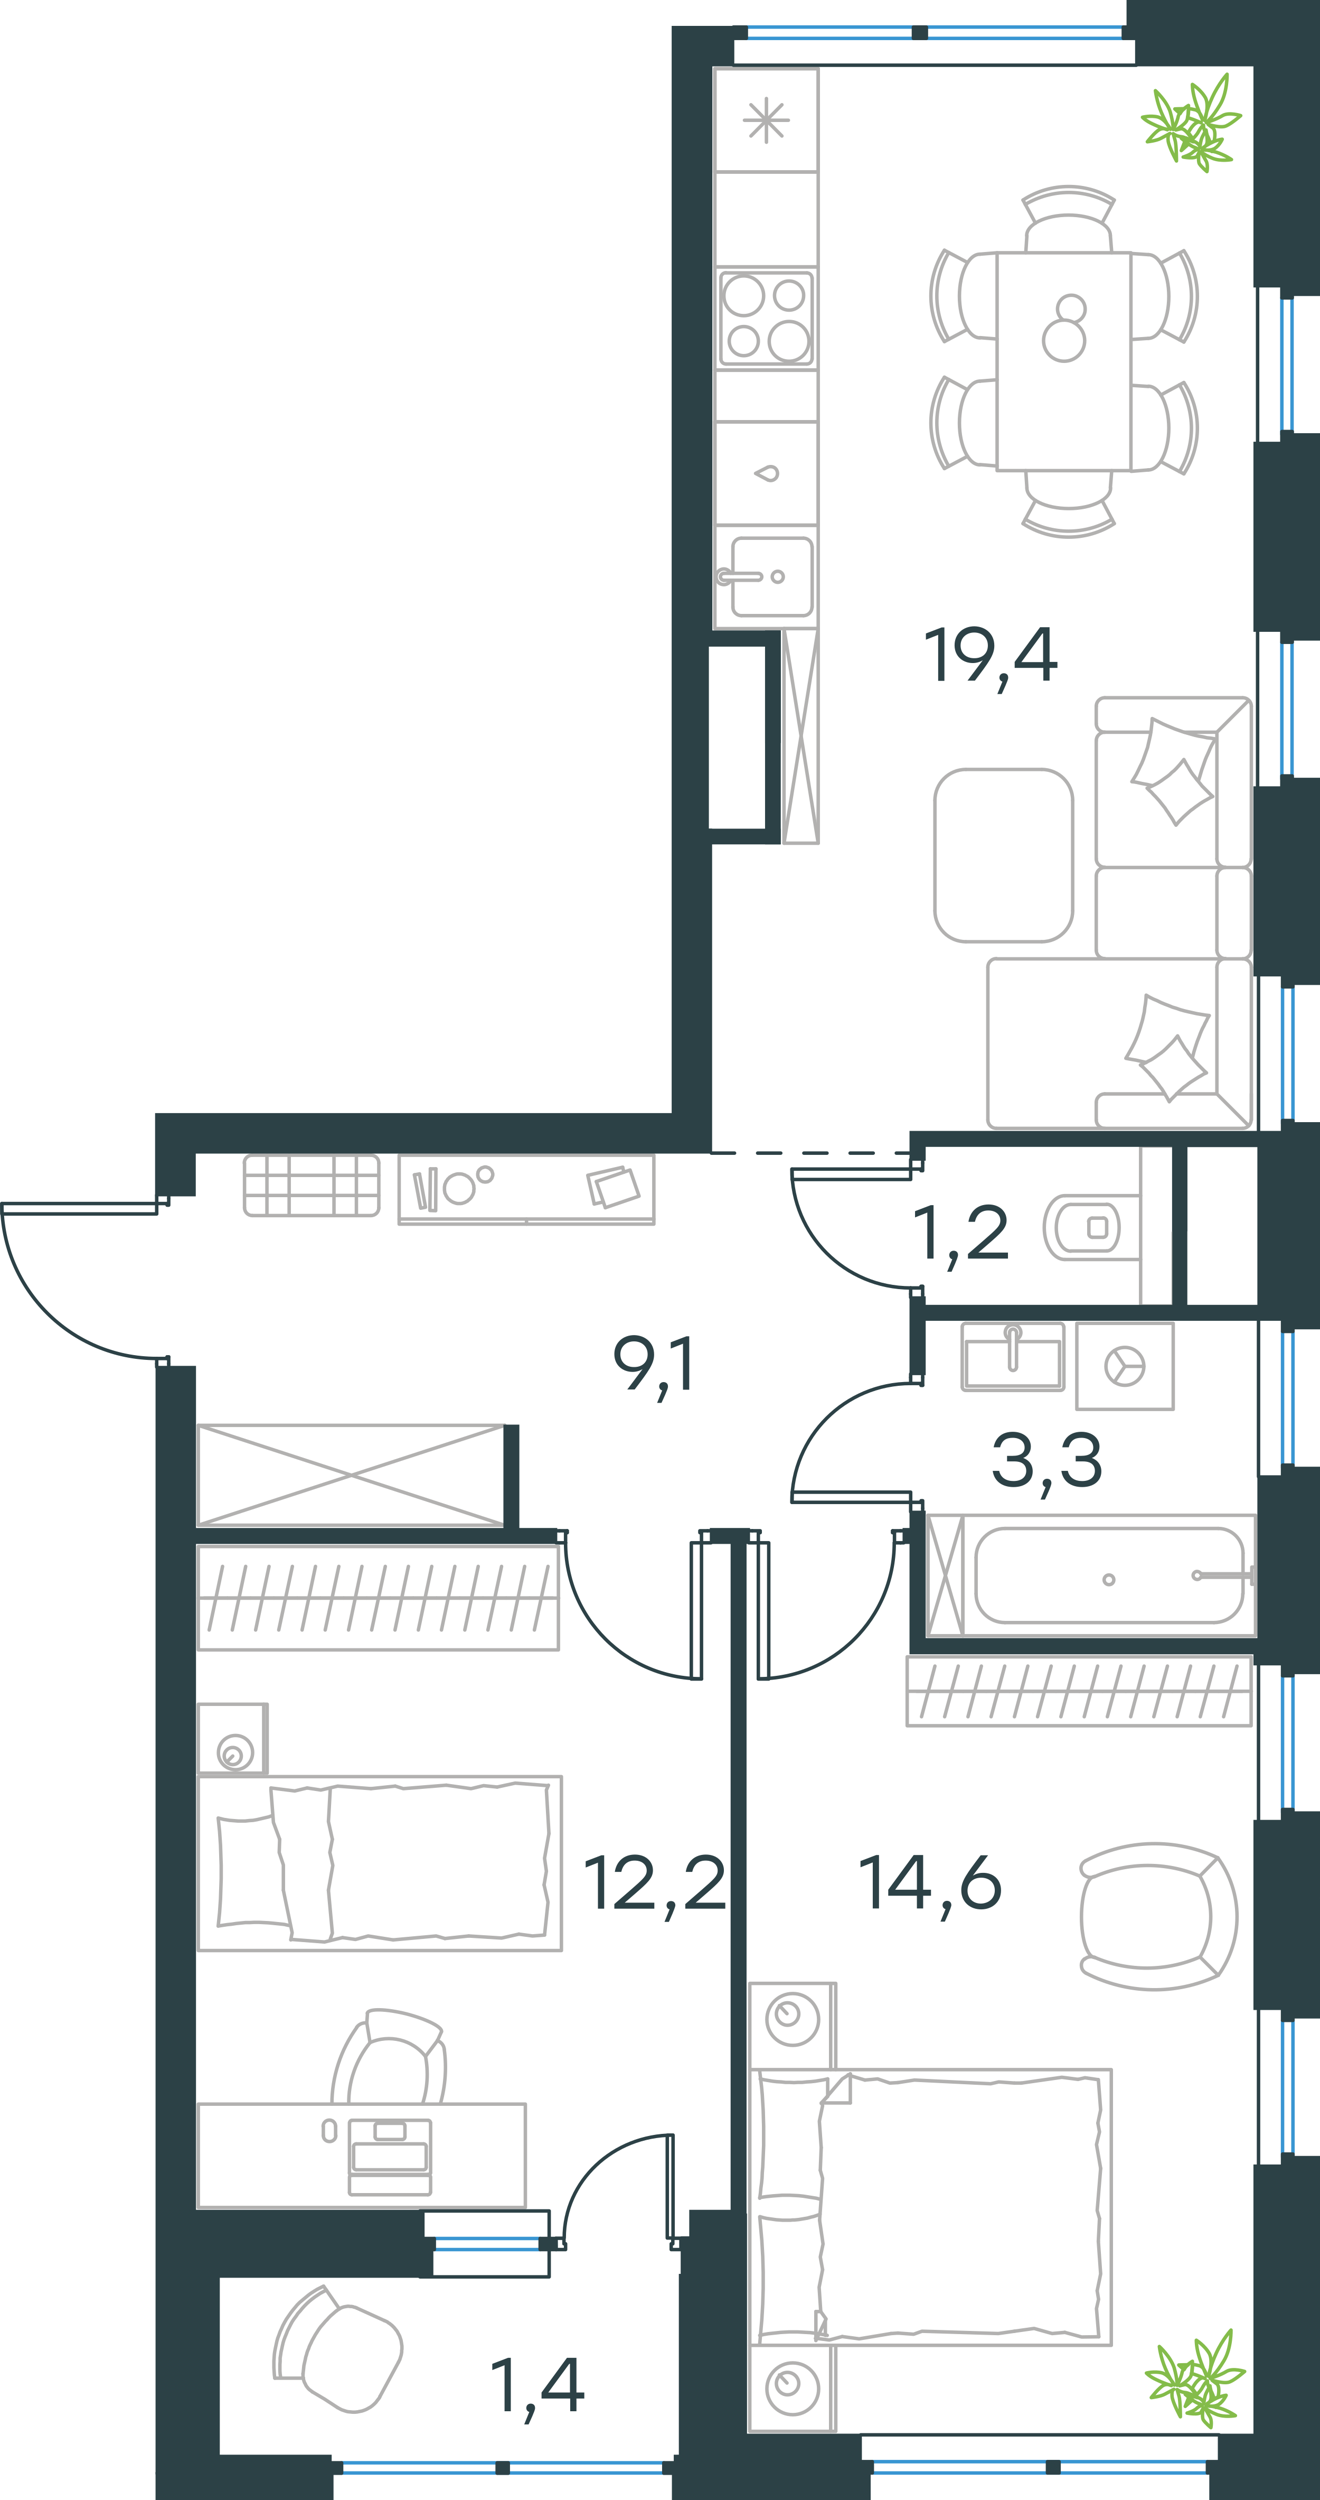 <?xml version="1.0" encoding="utf-8"?>
<!-- Generator: Adobe Illustrator 26.5.0, SVG Export Plug-In . SVG Version: 6.00 Build 0)  -->
<svg version="1.1" id="Слой_1" xmlns="http://www.w3.org/2000/svg" xmlns:xlink="http://www.w3.org/1999/xlink" x="0px" y="0px"
	 viewBox="0 0 571.1 1081" style="enable-background:new 0 0 571.1 1081;" xml:space="preserve">
<style type="text/css">
	.st0{fill:none;stroke:#B2B1B0;stroke-width:1.5;stroke-linecap:round;stroke-linejoin:round;stroke-miterlimit:10;}
	.st1{fill:none;stroke:#2C4146;stroke-width:1.5;stroke-linecap:round;stroke-linejoin:round;stroke-miterlimit:10;}
	.st2{fill:none;stroke:#3996D2;stroke-width:1.5;stroke-linecap:round;stroke-linejoin:round;stroke-miterlimit:22.926;}
	.st3{fill:none;stroke:#2C4146;stroke-width:1.5;stroke-linecap:round;stroke-linejoin:round;stroke-miterlimit:22.926;}
	.st4{enable-background:new    ;}
	.st5{fill:#2C4146;}
	.st6{fill:#2C4146;stroke:#2C4146;stroke-miterlimit:10;}
	
		.st7{fill:none;stroke:#2D4146;stroke-width:1.5;stroke-linecap:round;stroke-linejoin:round;stroke-miterlimit:22.926;stroke-dasharray:10,10,0,0;}
	.st8{fill:none;stroke:#84BC4A;stroke-width:1.5;stroke-linecap:round;stroke-linejoin:round;stroke-miterlimit:22.926;}
</style>
<g>
	<line class="st0" x1="85.8" y1="659.5" x2="218.4" y2="616.3"/>
	<line class="st0" x1="218.3" y1="659.5" x2="85.8" y2="616.3"/>
	<line class="st0" x1="218.4" y1="616.3" x2="218.4" y2="616.5"/>
	<polyline class="st0" points="218.3,659.5 85.8,659.5 85.8,616.3 218.4,616.3 	"/>
	<line class="st0" x1="317.1" y1="236.4" x2="317.1" y2="247.9"/>
	<path class="st0" d="M336.5,247c-1.3,0-2.4,1.1-2.4,2.4c0,1.3,1.1,2.4,2.4,2.4s2.4-1.1,2.4-2.4S337.8,247,336.5,247z"/>
	<path class="st0" d="M328.1,250.9c0.8,0,1.5-0.7,1.5-1.5s-0.7-1.5-1.5-1.5"/>
	<line class="st0" x1="313.2" y1="247.9" x2="328.1" y2="247.9"/>
	<path class="st0" d="M313.2,247.9c-0.8,0-1.5,0.7-1.5,1.5s0.7,1.5,1.5,1.5"/>
	<line class="st0" x1="313.2" y1="250.9" x2="328.1" y2="250.9"/>
	<path class="st0" d="M316.2,247.9c-0.7-1.4-2.3-2.2-3.8-1.8s-2.6,1.7-2.6,3.3s1.1,3,2.6,3.3c1.5,0.4,3.1-0.4,3.8-1.8"/>
	<path class="st0" d="M320.8,232.7c-2.1,0-3.7,1.7-3.7,3.7"/>
	<path class="st0" d="M317.1,262.5c0,2.1,1.7,3.7,3.7,3.7"/>
	<path class="st0" d="M351.3,236.4c0-2.1-1.7-3.7-3.7-3.7"/>
	<path class="st0" d="M347.6,266.2c2.1,0,3.7-1.7,3.7-3.7"/>
	<line class="st0" x1="320.8" y1="232.7" x2="347.6" y2="232.7"/>
	<line class="st0" x1="351.4" y1="236.4" x2="351.4" y2="262.5"/>
	<line class="st0" x1="347.6" y1="266.2" x2="320.8" y2="266.2"/>
	<line class="st0" x1="317.1" y1="262.5" x2="317.1" y2="250.9"/>
	<rect x="309.3" y="227.1" class="st0" width="44.7" height="44.7"/>
	<rect x="309.3" y="182.4" class="st0" width="44.7" height="44.7"/>
	<rect x="309.3" y="74.4" class="st0" width="44.7" height="41"/>
	<rect x="309.3" y="29.7" class="st0" width="44.7" height="44.7"/>
	<path class="st0" d="M471.1,533.5c0,0.8,0.7,1.5,1.5,1.5"/>
	<path class="st0" d="M472.5,526.7c-0.8,0-1.5,0.7-1.5,1.5"/>
	<path class="st0" d="M477.3,535c0.8,0,1.5-0.7,1.5-1.5"/>
	<path class="st0" d="M478.8,528.1c0-0.8-0.7-1.5-1.5-1.5"/>
	<line class="st0" x1="477.3" y1="535" x2="472.5" y2="535"/>
	<line class="st0" x1="471.1" y1="533.5" x2="471.1" y2="528.1"/>
	<line class="st0" x1="472.5" y1="526.7" x2="477.3" y2="526.7"/>
	<line class="st0" x1="478.8" y1="528.1" x2="478.8" y2="533.5"/>
	<path class="st0" d="M478.8,540.9c3,0,5.4-4.5,5.4-10.1s-2.4-10.1-5.4-10.1"/>
	<line class="st0" x1="463.3" y1="540.9" x2="478.8" y2="540.9"/>
	<path class="st0" d="M463.3,520.8c-3.5,0-6.3,4.5-6.3,10.1s2.8,10.1,6.3,10.1"/>
	<line class="st0" x1="463.3" y1="520.8" x2="478.8" y2="520.8"/>
	<path class="st0" d="M460.7,517c-4.9,0-8.9,6.2-8.9,13.8s4,13.8,8.9,13.8"/>
	<line class="st0" x1="460.7" y1="544.6" x2="493.5" y2="544.6"/>
	<line class="st0" x1="460.7" y1="517" x2="493.5" y2="517"/>
	<polyline class="st0" points="507.6,532.9 507.6,564.7 493.5,564.7 493.5,495.5 507.6,495.5 	"/>
	<polyline class="st0" points="482.1,597.6 486.7,590.8 482.1,584 	"/>
	<line class="st0" x1="486.7" y1="590.8" x2="494.9" y2="590.8"/>
	<path class="st0" d="M478.5,590.8c0,4.5,3.7,8.2,8.2,8.2s8.2-3.7,8.2-8.2s-3.7-8.2-8.2-8.2S478.5,586.2,478.5,590.8z"/>
	<rect x="465.9" y="572.2" class="st0" width="41.7" height="37.2"/>
	<line class="st0" x1="537.8" y1="671.6" x2="537.8" y2="680.5"/>
	<path class="st0" d="M519.6,680.5c-0.4-0.7-1.2-1.1-2-1c-0.8,0.2-1.4,0.9-1.4,1.7s0.6,1.5,1.4,1.7c0.8,0.2,1.6-0.2,2-1"/>
	<line class="st0" x1="541.6" y1="680.5" x2="519.6" y2="680.5"/>
	<line class="st0" x1="541.6" y1="682" x2="519.6" y2="682"/>
	<line class="st0" x1="541.6" y1="685" x2="543.2" y2="685"/>
	<polyline class="st0" points="541.6,685 541.6,677.6 543.2,677.6 	"/>
	<path class="st0" d="M481.9,683.1c0-1.1-0.9-2.1-2.1-2.1c-1.1,0-2.1,0.9-2.1,2.1c0,1.1,0.9,2.1,2.1,2.1
		C481,685.2,481.9,684.3,481.9,683.1z"/>
	<path class="st0" d="M537.8,671.6c0-5.9-4.8-10.7-10.7-10.7"/>
	<path class="st0" d="M525.2,701.6c6.9,0,12.5-5.6,12.5-12.5"/>
	<path class="st0" d="M434.8,660.9c-6.9,0-12.5,5.6-12.5,12.5"/>
	<path class="st0" d="M422.3,689.1c0,6.9,5.6,12.5,12.5,12.5"/>
	<line class="st0" x1="537.8" y1="689.1" x2="537.8" y2="682"/>
	<line class="st0" x1="527.1" y1="660.9" x2="434.8" y2="660.9"/>
	<line class="st0" x1="422.3" y1="673.5" x2="422.3" y2="689.1"/>
	<line class="st0" x1="434.8" y1="701.6" x2="525.3" y2="701.6"/>
	<rect x="416.6" y="655.2" class="st0" width="126.6" height="52.1"/>
	<line class="st0" x1="436.8" y1="580.1" x2="418.2" y2="580.1"/>
	<polyline class="st0" points="439.8,580.1 458.4,580.1 458.4,599.3 	"/>
	<polyline class="st0" points="458.4,599.3 418.2,599.3 418.2,580.1 	"/>
	<path class="st0" d="M416.3,599.7c0,0.8,0.7,1.5,1.5,1.5"/>
	<path class="st0" d="M458.8,601.2c0.8,0,1.5-0.7,1.5-1.5"/>
	<path class="st0" d="M417.8,572.2c-0.8,0-1.5,0.7-1.5,1.5"/>
	<path class="st0" d="M460.2,573.7c0-0.8-0.7-1.5-1.5-1.5"/>
	<path class="st0" d="M436.8,591.1c0,0.8,0.7,1.5,1.5,1.5s1.5-0.7,1.5-1.5"/>
	<line class="st0" x1="436.8" y1="576.2" x2="436.8" y2="591.1"/>
	<path class="st0" d="M439.8,576.2c0-0.8-0.7-1.5-1.5-1.5s-1.5,0.7-1.5,1.5"/>
	<line class="st0" x1="439.8" y1="576.2" x2="439.8" y2="591.1"/>
	<path class="st0" d="M439.8,579.2c1.4-0.7,2.2-2.3,1.8-3.8c-0.4-1.5-1.7-2.6-3.3-2.6c-1.6,0-3,1.1-3.3,2.6
		c-0.4,1.5,0.4,3.1,1.8,3.8"/>
	<line class="st0" x1="416.3" y1="573.7" x2="416.3" y2="599.7"/>
	<line class="st0" x1="417.8" y1="601.2" x2="458.8" y2="601.2"/>
	<line class="st0" x1="460.3" y1="599.7" x2="460.3" y2="573.7"/>
	<line class="st0" x1="458.8" y1="572.2" x2="417.8" y2="572.2"/>
	<path class="st0" d="M510.3,146.9c6.9-11.5,6.9-25.9,0-37.5"/>
	<path class="st0" d="M512.2,147.9c7.8-12,7.8-27.5,0-39.5"/>
	<line class="st0" x1="502.2" y1="113.8" x2="512.2" y2="108.4"/>
	<line class="st0" x1="502.2" y1="142.6" x2="512.2" y2="147.9"/>
	<line class="st0" x1="496.8" y1="146.3" x2="489.4" y2="146.8"/>
	<line class="st0" x1="496.8" y1="110.1" x2="489.4" y2="109.6"/>
	<path class="st0" d="M496.8,146.3c4.9,0,8.9-8.1,8.9-18.1s-4-18.1-8.9-18.1"/>
	<path class="st0" d="M410.5,109.2c-6.9,11.5-6.9,25.9,0,37.5"/>
	<path class="st0" d="M408.6,108.2c-7.8,12-7.8,27.5,0,39.5"/>
	<line class="st0" x1="418.6" y1="113.5" x2="408.6" y2="108.2"/>
	<line class="st0" x1="418.6" y1="142.4" x2="408.6" y2="147.7"/>
	<line class="st0" x1="424" y1="146" x2="431.4" y2="146.6"/>
	<line class="st0" x1="424" y1="109.9" x2="431.4" y2="109.3"/>
	<path class="st0" d="M424,109.9c-4.9,0-8.9,8.1-8.9,18.1s4,18.1,8.9,18.1"/>
	<path class="st0" d="M410.5,164.1c-6.9,11.5-6.9,25.9,0,37.5"/>
	<path class="st0" d="M408.6,163.1c-7.8,12-7.8,27.5,0,39.5"/>
	<line class="st0" x1="418.6" y1="197.3" x2="408.6" y2="202.6"/>
	<line class="st0" x1="418.6" y1="168.5" x2="408.6" y2="163.1"/>
	<line class="st0" x1="424" y1="164.8" x2="431.4" y2="164.2"/>
	<line class="st0" x1="424" y1="200.9" x2="431.4" y2="201.5"/>
	<path class="st0" d="M424,164.8c-4.9,0-8.9,8.1-8.9,18.1s4,18.1,8.9,18.1"/>
	<path class="st0" d="M481.1,88.4c-11.5-6.9-25.9-6.9-37.5,0"/>
	<path class="st0" d="M482.1,86.5c-12-7.8-27.5-7.8-39.5,0"/>
	<line class="st0" x1="448" y1="96.5" x2="442.6" y2="86.5"/>
	<line class="st0" x1="476.8" y1="96.5" x2="482.1" y2="86.5"/>
	<line class="st0" x1="480.4" y1="101.9" x2="481" y2="109.3"/>
	<line class="st0" x1="444.3" y1="101.9" x2="443.8" y2="109.3"/>
	<path class="st0" d="M480.4,101.9c0-4.9-8.1-8.9-18.1-8.9s-18.1,4-18.1,8.9"/>
	<path class="st0" d="M443.6,224.5c11.5,6.9,26,6.9,37.5,0"/>
	<path class="st0" d="M442.6,226.4c12,7.8,27.5,7.8,39.5,0"/>
	<line class="st0" x1="476.8" y1="216.4" x2="482.1" y2="226.4"/>
	<line class="st0" x1="448" y1="216.4" x2="442.6" y2="226.4"/>
	<line class="st0" x1="444.3" y1="211" x2="443.8" y2="203.5"/>
	<line class="st0" x1="480.4" y1="211" x2="481" y2="203.5"/>
	<path class="st0" d="M444.3,211c0,4.9,8.1,8.9,18.1,8.9s18.1-4,18.1-8.9"/>
	<path class="st0" d="M510.3,203.9c6.9-11.5,6.9-25.9,0-37.5"/>
	<path class="st0" d="M512.2,204.9c7.8-12,7.8-27.5,0-39.5"/>
	<line class="st0" x1="502.2" y1="170.8" x2="512.2" y2="165.4"/>
	<line class="st0" x1="502.2" y1="199.6" x2="512.2" y2="204.9"/>
	<line class="st0" x1="496.8" y1="203.2" x2="489.4" y2="203.8"/>
	<line class="st0" x1="496.8" y1="167.1" x2="489.4" y2="166.6"/>
	<path class="st0" d="M496.8,203.2c4.9,0,8.9-8.1,8.9-18.1s-4-18.1-8.9-18.1"/>
	<path class="st0" d="M464.6,139.5c2.8-0.5,4.9-2.9,4.9-5.7c0.1-2.8-1.8-5.3-4.6-6c-2.8-0.6-5.6,0.7-6.8,3.3
		c-1.2,2.6-0.4,5.6,1.9,7.3"/>
	<path class="st0" d="M460.4,138.4c-4.9,0-8.9,4-8.9,8.9s4,8.9,8.9,8.9s8.9-4,8.9-8.9C469.3,142.5,465.3,138.4,460.4,138.4z"/>
	<rect x="431.4" y="109.3" class="st0" width="57.9" height="94.2"/>
	<line class="st0" x1="526.5" y1="473" x2="509" y2="473"/>
	<line class="st0" x1="497.9" y1="316.6" x2="478" y2="316.6"/>
	<polygon class="st0" points="493.4,460.5 494.6,460 495.8,459.4 496.9,458.8 498.1,458.2 499.2,457.5 500.2,456.8 501.3,456 
		502.3,455.3 503.3,454.5 504.3,453.6 505.2,452.7 506.1,451.8 507,450.9 507.9,449.9 508.7,448.9 509.5,447.9 510.1,449.1 
		510.7,450.2 511.4,451.3 512,452.3 512.7,453.4 513.5,454.4 514.2,455.5 515,456.5 515.8,457.5 516.6,458.4 517.5,459.4 
		518.3,460.3 519.2,461.2 520.1,462.1 521,463 522,463.9 520.8,464.4 519.7,465.1 518.6,465.7 517.5,466.4 516.4,467.1 515.3,467.8 
		514.3,468.5 513.3,469.3 512.2,470.1 511.3,470.9 510.3,471.8 509.4,472.7 508.5,473.6 507.6,474.5 506.7,475.4 505.9,476.4 
		505.3,475.3 504.7,474.2 504,473.1 503.4,472 502.7,470.9 501.9,469.9 501.2,468.9 500.4,467.9 499.6,466.9 498.8,465.9 497.9,465 
		497.1,464 496.2,463.1 495.3,462.2 494.4,461.3 	"/>
	<polyline class="st0" points="495.9,459.4 493.7,458.9 491.5,458.4 489.2,458 488.1,457.8 487.1,457.6 488,456.1 488.9,454.5 
		489.8,452.9 490.6,451.3 491.4,449.6 492.1,447.9 492.7,446.3 493.3,444.5 493.8,442.8 494.3,441.1 494.7,439.3 495.1,437.5 
		495.3,435.7 495.6,433.9 495.8,432.1 495.9,430.3 497.4,431.2 499,432 500.7,432.7 502.3,433.5 504,434.2 505.6,434.8 507.3,435.5 
		509,436 510.7,436.6 512.5,437.1 514.2,437.5 516,437.9 517.8,438.3 519.6,438.6 521.4,438.9 523.2,439.1 522.5,440.2 522,441.3 
		521.4,442.4 520.9,443.5 520.3,444.6 519.8,445.7 519.3,446.9 518.9,448 518,450.3 517.2,452.7 516.5,455 515.9,457.4 	"/>
	<polyline class="st0" points="498.5,339.7 496.3,339.2 494.1,338.8 491.9,338.3 490.8,338.1 489.7,338 490.7,336.4 491.6,334.9 
		492.4,333.3 493.2,331.6 494,330 494.7,328.3 495.3,326.6 495.9,324.9 496.5,323.2 496.9,321.4 497.3,319.7 497.7,317.9 498,316.1 
		498.2,314.3 498.4,312.5 498.5,310.7 500.1,311.5 501.7,312.3 503.3,313.1 504.9,313.8 506.6,314.5 508.3,315.2 510,315.8 
		511.7,316.4 513.4,316.9 515.1,317.4 516.9,317.9 518.6,318.3 520.4,318.6 522.2,319 524,319.2 525.8,319.5 525.2,320.6 
		524.6,321.6 524,322.7 523.5,323.8 523,325 522.5,326.1 522,327.2 521.5,328.4 520.7,330.7 519.9,333 519.2,335.4 518.5,337.7 	"/>
	<polygon class="st0" points="496.3,340.8 497.5,340.3 498.6,339.8 499.8,339.2 500.9,338.6 502,337.9 503,337.2 504.1,336.4 
		505.1,335.7 506.1,334.9 507,334 508,333.2 508.9,332.3 509.8,331.3 510.6,330.4 511.4,329.4 512.2,328.4 512.8,329.5 513.4,330.6 
		514.1,331.7 514.7,332.8 515.4,333.9 516.1,334.9 516.9,335.9 517.7,337 518.5,337.9 519.3,338.9 520.1,339.9 521,340.8 
		521.9,341.7 522.8,342.6 523.7,343.5 524.7,344.4 523.6,344.9 522.4,345.6 521.3,346.2 520.3,346.8 519.2,347.5 518.1,348.3 
		517.1,349 516.1,349.8 515.1,350.5 514.1,351.4 513.2,352.2 512.2,353.1 511.3,354 510.4,354.9 509.6,355.8 508.8,356.8 
		508.1,355.7 507.5,354.6 506.8,353.5 506.1,352.5 505.4,351.4 504.7,350.4 504,349.3 503.2,348.3 502.4,347.3 501.6,346.3 
		500.8,345.4 499.9,344.4 499,343.5 498.2,342.6 497.2,341.7 	"/>
	<line class="st0" x1="526.5" y1="316.6" x2="540.2" y2="302.9"/>
	<polyline class="st0" points="526.5,418.3 526.5,473 540.3,486.8 	"/>
	<line class="st0" x1="526.5" y1="378.8" x2="526.5" y2="410.8"/>
	<line class="st0" x1="526.5" y1="316.6" x2="526.5" y2="371.4"/>
	<path class="st0" d="M530.2,414.5c-2.1,0-3.7,1.7-3.7,3.7"/>
	<path class="st0" d="M526.5,410.8c0,2.1,1.7,3.7,3.7,3.7"/>
	<path class="st0" d="M530.2,375.1c-2.1,0-3.7,1.7-3.7,3.7"/>
	<path class="st0" d="M526.5,371.3c0,2.1,1.7,3.7,3.7,3.7"/>
	<line class="st0" x1="427.4" y1="418.3" x2="427.4" y2="484.2"/>
	<line class="st0" x1="537.6" y1="414.6" x2="431.1" y2="414.6"/>
	<line class="st0" x1="478" y1="375.1" x2="537.6" y2="375.1"/>
	<line class="st0" x1="541.4" y1="418.3" x2="541.4" y2="484.2"/>
	<line class="st0" x1="541.4" y1="378.8" x2="541.4" y2="410.8"/>
	<line class="st0" x1="474.3" y1="378.8" x2="474.3" y2="410.8"/>
	<line class="st0" x1="474.3" y1="320.3" x2="474.3" y2="371.4"/>
	<path class="st0" d="M541.4,418.3c0-2.1-1.7-3.7-3.7-3.7"/>
	<path class="st0" d="M537.6,414.6c2.1,0,3.7-1.7,3.7-3.7"/>
	<path class="st0" d="M541.4,378.8c0-2.1-1.7-3.7-3.7-3.7"/>
	<path class="st0" d="M537.6,375.1c2.1,0,3.7-1.7,3.7-3.7"/>
	<path class="st0" d="M474.3,410.8c0,2.1,1.7,3.7,3.7,3.7"/>
	<path class="st0" d="M427.4,484.2c0,2.1,1.7,3.7,3.7,3.7"/>
	<path class="st0" d="M431.1,414.5c-2.1,0-3.7,1.7-3.7,3.7"/>
	<path class="st0" d="M478,375.1c-2.1,0-3.7,1.7-3.7,3.7"/>
	<path class="st0" d="M474.3,371.3c0,2.1,1.7,3.7,3.7,3.7"/>
	<path class="st0" d="M478,316.6c-2.1,0-3.7,1.7-3.7,3.7"/>
	<path class="st0" d="M537.6,487.9c2.1,0,3.7-1.7,3.7-3.7"/>
	<path class="st0" d="M474.3,484.2c0,2.1,1.7,3.7,3.7,3.7"/>
	<path class="st0" d="M478,473c-2.1,0-3.7,1.7-3.7,3.7"/>
	<path class="st0" d="M541.4,305.4c0-2.1-1.7-3.7-3.7-3.7"/>
	<path class="st0" d="M478,301.7c-2.1,0-3.7,1.7-3.7,3.7"/>
	<path class="st0" d="M474.3,312.9c0,2.1,1.7,3.7,3.7,3.7"/>
	<line class="st0" x1="431.1" y1="487.9" x2="537.6" y2="487.9"/>
	<line class="st0" x1="541.4" y1="484.2" x2="541.4" y2="473"/>
	<line class="st0" x1="504" y1="473" x2="478" y2="473"/>
	<line class="st0" x1="474.3" y1="476.7" x2="474.3" y2="484.2"/>
	<line class="st0" x1="478" y1="301.7" x2="537.6" y2="301.7"/>
	<line class="st0" x1="541.4" y1="305.4" x2="541.4" y2="371.4"/>
	<line class="st0" x1="526.5" y1="316.6" x2="512.4" y2="316.6"/>
	<line class="st0" x1="474.3" y1="312.9" x2="474.3" y2="305.4"/>
	<path class="st0" d="M464.1,346.1c0-7.4-6-13.4-13.4-13.4"/>
	<path class="st0" d="M417.9,332.7c-7.4,0-13.4,6-13.4,13.4"/>
	<path class="st0" d="M404.5,393.8c0,7.4,6,13.4,13.4,13.4"/>
	<path class="st0" d="M450.7,407.2c7.4,0,13.4-6,13.4-13.4"/>
	<line class="st0" x1="417.9" y1="332.7" x2="450.7" y2="332.7"/>
	<line class="st0" x1="464.1" y1="346.1" x2="464.1" y2="393.8"/>
	<line class="st0" x1="450.7" y1="407.2" x2="417.9" y2="407.2"/>
	<line class="st0" x1="404.5" y1="393.8" x2="404.5" y2="346.1"/>
	<line class="st0" x1="154.2" y1="525.6" x2="154.2" y2="499.5"/>
	<line class="st0" x1="115.5" y1="525.6" x2="115.5" y2="499.5"/>
	<path class="st0" d="M163.9,502.9c0-1.9-1.5-3.4-3.4-3.4"/>
	<path class="st0" d="M109.1,499.5c-1.9,0-3.4,1.5-3.4,3.4"/>
	<path class="st0" d="M105.8,522.2c0,1.9,1.5,3.4,3.4,3.4"/>
	<path class="st0" d="M160.5,525.6c1.9,0,3.4-1.5,3.4-3.4"/>
	<line class="st0" x1="125.1" y1="525.6" x2="125.1" y2="499.5"/>
	<line class="st0" x1="144.5" y1="525.6" x2="144.5" y2="499.5"/>
	<line class="st0" x1="163.9" y1="516.9" x2="105.8" y2="516.9"/>
	<line class="st0" x1="163.9" y1="508.2" x2="105.8" y2="508.2"/>
	<line class="st0" x1="105.8" y1="522.3" x2="105.8" y2="502.9"/>
	<line class="st0" x1="109.1" y1="499.5" x2="160.5" y2="499.5"/>
	<line class="st0" x1="163.9" y1="502.9" x2="163.9" y2="522.3"/>
	<line class="st0" x1="160.5" y1="525.6" x2="109.1" y2="525.6"/>
	<polygon class="st0" points="198.7,507.6 198,507.6 197.4,507.7 196.8,507.9 196.2,508.1 195.6,508.4 195.1,508.7 194.6,509 
		194.1,509.5 193.7,509.9 193.4,510.4 193,510.9 192.8,511.5 192.5,512.1 192.4,512.7 192.3,513.3 192.3,514 192.3,514.6 
		192.4,515.3 192.5,515.9 192.8,516.5 193,517 193.4,517.6 193.7,518.1 194.1,518.5 194.6,518.9 195.1,519.3 195.6,519.6 
		196.2,519.9 196.8,520.1 197.4,520.3 198,520.4 198.7,520.4 199.3,520.4 200,520.3 200.6,520.1 201.2,519.9 201.7,519.6 
		202.3,519.3 202.7,518.9 203.2,518.5 203.6,518.1 204,517.6 204.3,517 204.6,516.5 204.8,515.9 205,515.3 205,514.6 205.1,514 
		205,513.3 205,512.7 204.8,512.1 204.6,511.5 204.3,510.9 204,510.4 203.6,509.9 203.2,509.5 202.7,509 202.3,508.7 201.7,508.4 
		201.2,508.1 200.6,507.9 200,507.7 199.3,507.6 	"/>
	<polygon class="st0" points="209.9,504.6 209.6,504.6 209.3,504.7 209,504.8 208.7,504.9 208.4,505 208.1,505.2 207.9,505.4 
		207.6,505.6 207.4,505.8 207.2,506 207.1,506.3 206.9,506.6 206.8,506.9 206.8,507.2 206.7,507.5 206.7,507.9 206.7,508.2 
		206.8,508.5 206.8,508.8 206.9,509.1 207.1,509.4 207.2,509.7 207.4,509.9 207.6,510.2 207.9,510.4 208.1,510.6 208.4,510.7 
		208.7,510.9 209,511 209.3,511 209.6,511.1 209.9,511.1 210.3,511.1 210.6,511 210.9,511 211.2,510.9 211.5,510.7 211.7,510.6 
		212,510.4 212.2,510.2 212.4,509.9 212.6,509.7 212.8,509.4 212.9,509.1 213,508.8 213.1,508.5 213.2,508.2 213.2,507.9 
		213.2,507.5 213.1,507.2 213,506.9 212.9,506.6 212.8,506.3 212.6,506 212.4,505.8 212.2,505.6 212,505.4 211.7,505.2 211.5,505 
		211.2,504.9 210.9,504.8 210.6,504.7 210.3,504.6 	"/>
	<polyline class="st0" points="181.5,507.6 184.1,522 182,522.4 179.3,508 	"/>
	<polyline class="st0" points="188.6,505.4 188.5,523.5 186,523.4 186.2,505.4 	"/>
	<line class="st0" x1="227.8" y1="527.1" x2="227.8" y2="529.3"/>
	<line class="st0" x1="258" y1="510.9" x2="261.9" y2="522.2"/>
	<line class="st0" x1="179.3" y1="508" x2="181.5" y2="507.6"/>
	<line class="st0" x1="257.1" y1="520.6" x2="261" y2="519.7"/>
	<polyline class="st0" points="261.9,522.2 276.5,517.2 272.6,505.9 258,510.9 	"/>
	<polyline class="st0" points="269.4,504.7 254.3,508.2 257.1,520.6 	"/>
	<line class="st0" x1="186.2" y1="505.4" x2="188.6" y2="505.4"/>
	<line class="st0" x1="269.9" y1="506.8" x2="269.4" y2="504.7"/>
	<line class="st0" x1="172.7" y1="527.1" x2="282.9" y2="527.1"/>
	<rect x="172.7" y="499.5" class="st0" width="110.2" height="29.8"/>
	<polyline class="st0" points="94.4,832.8 96.3,832.5 98.3,832.2 100.2,832 102.2,831.7 104.2,831.5 106.2,831.3 108.1,831.3 
		110,831.2 112.1,831.2 114.1,831.3 116.1,831.4 118.2,831.6 120.2,831.8 122.1,832 123,832.1 123.9,832.3 124.8,832.5 125.6,832.6 
			"/>
	<polyline class="st0" points="117.9,785 116.3,785.6 114.6,786 112.9,786.4 111.2,786.8 109.5,787.1 107.9,787.2 106.1,787.4 
		104.4,787.4 103.1,787.4 101.8,787.3 100.6,787.2 99.3,787.1 98.1,786.9 96.8,786.7 95.6,786.4 94.4,786.1 94.7,789 95,791.9 
		95.2,794.8 95.4,797.7 95.5,800.6 95.6,803.6 95.7,806.5 95.7,809.5 95.7,812.4 95.6,815.3 95.5,818.2 95.4,821.2 95.2,824.1 
		95,827 94.7,829.9 94.4,832.8 	"/>
	<polyline class="st0" points="121,795.3 118.3,788 117.2,773.8 	"/>
	<polyline class="st0" points="125.8,838.8 126.4,835.7 122.6,817.3 	"/>
	<polyline class="st0" points="122.6,817.3 122.6,806.4 120.8,801 121,795.3 	"/>
	<polyline class="st0" points="117.2,773.1 127.5,774.4 132.9,773.1 	"/>
	<polyline class="st0" points="235.4,815 237.1,822.5 235.6,836.7 	"/>
	<polyline class="st0" points="237.3,771.9 236.4,774 237.5,792.8 	"/>
	<polyline class="st0" points="237.5,792.8 235.6,803.5 236.4,809.1 235.4,815 	"/>
	<polyline class="st0" points="224.5,836.3 217,838 202.8,837.1 	"/>
	<polyline class="st0" points="235.6,836.7 230.4,837.1 224.5,836.3 	"/>
	<polyline class="st0" points="148.2,837.8 140.4,839.7 126.2,838.6 	"/>
	<polyline class="st0" points="192.5,838.2 188.7,837.1 170.1,838.8 	"/>
	<polyline class="st0" points="170.1,838.8 159.3,837.1 153.8,838.6 148.2,837.8 	"/>
	<line class="st0" x1="202.8" y1="837.1" x2="192.5" y2="838.2"/>
	<polyline class="st0" points="132.9,773.1 138.8,774 146.1,772.3 160.5,773.4 	"/>
	<polyline class="st0" points="215.1,772.7 222.9,771 237.1,772.1 	"/>
	<polyline class="st0" points="171,772.3 174.5,773.4 193.1,771.9 	"/>
	<polyline class="st0" points="193.1,771.9 203.8,773.4 209.2,772.1 215.1,772.7 	"/>
	<line class="st0" x1="160.5" y1="773.4" x2="171" y2="772.3"/>
	<polyline class="st0" points="143.8,795.3 142.1,787.6 142.9,773.4 	"/>
	<polyline class="st0" points="142.9,838.4 143.8,835.9 142.1,817.3 	"/>
	<polyline class="st0" points="142.1,817.3 144,806.6 142.7,801 143.8,795.3 	"/>
	<rect x="85.8" y="768.2" class="st0" width="157.1" height="75.2"/>
	<line class="st0" x1="100.7" y1="759.3" x2="98.1" y2="761.9"/>
	<path class="st0" d="M101.9,765.2c4.1,0,7.4-3.3,7.4-7.4c0-4.1-3.3-7.4-7.4-7.4s-7.4,3.3-7.4,7.4
		C94.4,761.9,97.8,765.2,101.9,765.2z"/>
	<path class="st0" d="M100.7,763c2.1,0,3.7-1.7,3.7-3.7c0-2.1-1.7-3.7-3.7-3.7c-2.1,0-3.7,1.7-3.7,3.7S98.7,763,100.7,763z"/>
	<line class="st0" x1="114.1" y1="736.9" x2="114.1" y2="766.7"/>
	<rect x="85.8" y="736.9" class="st0" width="29.8" height="29.8"/>
	<line class="st0" x1="88.3" y1="691" x2="98.4" y2="691"/>
	<line class="st0" x1="96.3" y1="677.3" x2="90.5" y2="704.8"/>
	<line class="st0" x1="98.4" y1="691" x2="108.4" y2="691"/>
	<line class="st0" x1="106.3" y1="677.3" x2="100.5" y2="704.8"/>
	<line class="st0" x1="108.4" y1="691" x2="118.5" y2="691"/>
	<line class="st0" x1="116.4" y1="677.3" x2="110.6" y2="704.8"/>
	<line class="st0" x1="118.5" y1="691" x2="128.6" y2="691"/>
	<line class="st0" x1="126.5" y1="677.3" x2="120.6" y2="704.8"/>
	<line class="st0" x1="128.6" y1="691" x2="138.6" y2="691"/>
	<line class="st0" x1="136.5" y1="677.3" x2="130.7" y2="704.8"/>
	<line class="st0" x1="138.6" y1="691" x2="148.7" y2="691"/>
	<line class="st0" x1="146.6" y1="677.3" x2="140.7" y2="704.8"/>
	<line class="st0" x1="148.7" y1="691" x2="158.7" y2="691"/>
	<line class="st0" x1="156.6" y1="677.3" x2="150.8" y2="704.8"/>
	<line class="st0" x1="158.7" y1="691" x2="168.8" y2="691"/>
	<line class="st0" x1="166.7" y1="677.3" x2="160.8" y2="704.8"/>
	<line class="st0" x1="168.8" y1="691" x2="178.8" y2="691"/>
	<line class="st0" x1="176.7" y1="677.3" x2="170.9" y2="704.8"/>
	<line class="st0" x1="85.8" y1="691" x2="241.7" y2="691"/>
	<line class="st0" x1="178.8" y1="691" x2="188.9" y2="691"/>
	<line class="st0" x1="186.8" y1="677.3" x2="181" y2="704.8"/>
	<line class="st0" x1="188.9" y1="691" x2="198.9" y2="691"/>
	<line class="st0" x1="196.8" y1="677.3" x2="191" y2="704.8"/>
	<line class="st0" x1="198.9" y1="691" x2="209" y2="691"/>
	<line class="st0" x1="206.9" y1="677.3" x2="201.1" y2="704.8"/>
	<line class="st0" x1="209" y1="691" x2="219" y2="691"/>
	<line class="st0" x1="217" y1="677.3" x2="211.1" y2="704.8"/>
	<line class="st0" x1="219" y1="691" x2="229.1" y2="691"/>
	<line class="st0" x1="227" y1="677.3" x2="221.2" y2="704.8"/>
	<line class="st0" x1="229.1" y1="691" x2="239.2" y2="691"/>
	<line class="st0" x1="237.1" y1="677.3" x2="231.2" y2="704.8"/>
	<rect x="85.8" y="668.7" class="st0" width="155.8" height="44.7"/>
	<path class="st0" d="M182.8,909.8c2.2-6.7,2.6-13.8,1.3-20.6"/>
	<path class="st0" d="M192.2,886c-0.2-1.7-1.4-3.1-3-3.7"/>
	<path class="st0" d="M190.5,909.8c2.2-7.7,2.8-15.8,1.7-23.7"/>
	<path class="st0" d="M158.7,874.7c-1.7-0.2-3.4,0.5-4.4,1.9"/>
	<path class="st0" d="M154.4,876.6c-7,9.7-10.8,21.3-10.8,33.2"/>
	<path class="st0" d="M160.1,883.2c-6.1,7.5-9.4,16.9-9.2,26.6"/>
	<path class="st0" d="M191,878.5c0.5-2-6.3-5.4-15.1-7.7c-8.9-2.2-16.4-2.4-17-0.3"/>
	<line class="st0" x1="189.3" y1="882.3" x2="191" y2="878.5"/>
	<polyline class="st0" points="160.1,883.2 158.7,874.7 159,870.5 	"/>
	<line class="st0" x1="184.1" y1="889.2" x2="189.3" y2="882.3"/>
	<path class="st0" d="M184.1,889.2c-5.7-7.3-15.6-9.7-24-6"/>
	<path class="st0" d="M145.2,919.4c0-1.5-1.2-2.7-2.7-2.7s-2.7,1.2-2.7,2.7"/>
	<path class="st0" d="M139.9,923.4c0,1.5,1.2,2.6,2.7,2.6s2.7-1.2,2.7-2.6"/>
	<line class="st0" x1="151.2" y1="939.6" x2="151.2" y2="917.8"/>
	<line class="st0" x1="186.3" y1="939.6" x2="186.3" y2="917.8"/>
	<line class="st0" x1="151.2" y1="948" x2="151.2" y2="941.3"/>
	<line class="st0" x1="186.3" y1="948" x2="186.3" y2="941.3"/>
	<path class="st0" d="M152.3,940.2c-0.6,0-1,0.5-1,1"/>
	<path class="st0" d="M186.2,941.2c0-0.6-0.5-1-1-1"/>
	<path class="st0" d="M151.2,948c0,0.6,0.5,1,1,1"/>
	<path class="st0" d="M185.1,949c0.3,0,0.6-0.1,0.8-0.3s0.3-0.5,0.3-0.8"/>
	<line class="st0" x1="152.3" y1="940.2" x2="185.2" y2="940.2"/>
	<line class="st0" x1="185.1" y1="949" x2="152.3" y2="949"/>
	<line class="st0" x1="139.9" y1="923.4" x2="139.9" y2="919.4"/>
	<line class="st0" x1="145.2" y1="919.4" x2="145.2" y2="923.4"/>
	<path class="st0" d="M163.4,918.1c-0.6,0-1.1,0.5-1.1,1.1"/>
	<path class="st0" d="M162.3,924c0,0.6,0.5,1.1,1.1,1.1"/>
	<path class="st0" d="M174.1,925.1c0.6,0,1.1-0.5,1.1-1.1"/>
	<path class="st0" d="M175.2,919.2c0-0.6-0.5-1.1-1.1-1.1"/>
	<line class="st0" x1="162.3" y1="924" x2="162.3" y2="919.2"/>
	<line class="st0" x1="163.4" y1="918.1" x2="174.1" y2="918.1"/>
	<line class="st0" x1="175.2" y1="919.2" x2="175.2" y2="924"/>
	<line class="st0" x1="174.1" y1="925.1" x2="163.4" y2="925.1"/>
	<path class="st0" d="M154.1,927c-0.6,0-1.1,0.5-1.1,1.1"/>
	<path class="st0" d="M153,937.1c0,0.6,0.5,1.1,1.1,1.1"/>
	<path class="st0" d="M183.3,938.2c0.6,0,1.1-0.5,1.1-1.1"/>
	<path class="st0" d="M184.4,928.1c0-0.6-0.5-1.1-1.1-1.1"/>
	<line class="st0" x1="153" y1="937.1" x2="153" y2="928.1"/>
	<line class="st0" x1="154.1" y1="927" x2="183.3" y2="927"/>
	<line class="st0" x1="184.4" y1="928.1" x2="184.4" y2="937.1"/>
	<line class="st0" x1="183.3" y1="938.2" x2="154.1" y2="938.2"/>
	<path class="st0" d="M152.3,916.8c-0.6,0-1,0.5-1,1"/>
	<path class="st0" d="M186.2,917.8c0-0.6-0.5-1-1-1"/>
	<path class="st0" d="M151.2,939.6c0,0.6,0.5,1,1,1"/>
	<path class="st0" d="M185.1,940.6c0.3,0,0.6-0.1,0.8-0.3s0.3-0.5,0.3-0.8"/>
	<line class="st0" x1="152.3" y1="916.8" x2="185.2" y2="916.8"/>
	<line class="st0" x1="185.1" y1="940.6" x2="152.3" y2="940.6"/>
	<rect x="85.8" y="909.8" class="st0" width="141.5" height="44.7"/>
	<polyline class="st0" points="154.4,998 153.8,997.7 153.2,997.6 152.7,997.4 152.1,997.3 151.5,997.3 150.9,997.2 150.4,997.2 
		149.8,997.3 149.2,997.4 148.7,997.5 148.1,997.7 147.6,997.9 147.1,998.2 146.6,998.5 146.1,998.8 145.6,999.2 	"/>
	<polyline class="st0" points="131.1,1026.3 131.1,1026.9 131.1,1027.5 131.2,1028.1 131.3,1028.7 131.4,1029.2 131.6,1029.8 
		131.8,1030.3 132.1,1030.8 132.3,1031.3 132.6,1031.8 133,1032.3 133.3,1032.7 133.7,1033.1 134.2,1033.5 134.6,1033.8 
		135.1,1034.2 	"/>
	<polyline class="st0" points="146,1041 147.1,1041.6 147.9,1042 148.8,1042.3 149.7,1042.6 150.5,1042.8 151.6,1042.9 152.6,1043 
		153.6,1043 154.6,1042.9 155.6,1042.7 156.6,1042.5 157.5,1042.2 158.5,1041.8 159.4,1041.3 160.3,1040.8 161.1,1040.2 
		161.9,1039.5 162.6,1038.8 163.2,1038 163.9,1037.1 164.2,1036.7 164.4,1036.2 	"/>
	<polyline class="st0" points="140,988.5 138.6,989.2 137.2,989.9 135.9,990.7 134.5,991.6 133.3,992.5 132.1,993.5 130.9,994.5 
		129.7,995.5 128.6,996.6 127.6,997.8 126.6,999 125.7,1000.2 124.8,1001.5 123.9,1002.8 123.1,1004.2 122.4,1005.5 121.8,1006.9 
		121.2,1008.2 120.7,1009.6 120.2,1010.9 119.8,1012.3 119.5,1013.7 119.2,1015.1 118.9,1016.6 118.7,1018 118.6,1019.5 
		118.5,1020.9 118.5,1022.4 118.5,1023.8 118.6,1025.3 118.7,1026.8 118.9,1028.3 	"/>
	<polyline class="st0" points="145.4,999.3 144.6,1000 143.8,1000.7 143,1001.4 142.3,1002.1 141.6,1002.9 140.9,1003.6 
		140.2,1004.4 139.5,1005.2 138.8,1006 138.2,1006.8 137.6,1007.7 137.1,1008.5 136.5,1009.4 136,1010.3 135.5,1011.2 135,1012.1 
		134.6,1013 134.2,1013.8 133.8,1014.7 133.5,1015.6 133.1,1016.5 132.8,1017.4 132.6,1018.2 132.3,1019.1 132.1,1020.1 131.9,1021 
		131.7,1021.9 131.5,1022.8 131.4,1023.7 131.3,1024.7 131.2,1025.6 131.1,1026.5 	"/>
	<polyline class="st0" points="141.2,990.2 139.9,990.9 138.6,991.6 137.4,992.4 136.2,993.2 135,994.1 133.9,995 132.8,996 
		131.8,997 130.8,998.1 129.9,999.2 128.9,1000.3 128.1,1001.5 127.2,1002.7 126.4,1003.9 125.7,1005.2 125,1006.6 124.4,1007.8 
		123.9,1009.1 123.4,1010.3 122.9,1011.6 122.5,1012.9 122.2,1014.2 121.9,1015.6 121.6,1016.9 121.4,1018.3 121.2,1019.6 
		121.2,1021 121.1,1022.4 121.1,1023.7 121.1,1025.1 121.2,1026.5 121.4,1027.8 	"/>
	<polyline class="st0" points="172.4,1021.4 172.7,1020.8 173,1020.2 173.2,1019.5 173.4,1018.9 173.6,1018.2 173.7,1017.6 
		173.8,1017 173.8,1016.3 173.9,1015.7 173.9,1015 173.9,1014.4 173.8,1013.8 173.7,1013.1 173.6,1012.5 173.5,1011.9 173.3,1011.3 
		173.1,1010.7 172.9,1010.1 172.6,1009.5 172.3,1009 172,1008.4 171.7,1007.9 171.3,1007.4 170.9,1006.9 170.5,1006.4 170.1,1006 
		169.6,1005.5 169.1,1005.1 168.6,1004.7 168.1,1004.4 167.6,1004 167,1003.7 166.3,1003.4 	"/>
	<line class="st0" x1="118.9" y1="1028.3" x2="131.3" y2="1028.3"/>
	<line class="st0" x1="140" y1="988.5" x2="146.8" y2="998.3"/>
	<line class="st0" x1="166.3" y1="1003.4" x2="154.4" y2="998"/>
	<polyline class="st0" points="146,1041 140.5,1037.4 135.1,1034.2 	"/>
	<line class="st0" x1="172.4" y1="1021.4" x2="164.4" y2="1036.2"/>
	<line class="st0" x1="367.9" y1="896.9" x2="366.9" y2="897.2"/>
	<polyline class="st0" points="355.3,928.6 354.5,917.2 355.9,910.5 355.6,909.3 	"/>
	<polyline class="st0" points="355.1,999.5 354.4,989 355.9,981.4 	"/>
	<polyline class="st0" points="354.6,960 355.9,941.9 354.9,938.4 	"/>
	<polyline class="st0" points="355.9,981.4 354.9,975.9 356.1,970.3 354.6,960 	"/>
	<line class="st0" x1="354.9" y1="938.4" x2="355.3" y2="928.6"/>
	<polyline class="st0" points="358.1,898.9 356.3,899.3 354.5,899.6 352.7,899.9 350.8,900.1 349,900.2 347.1,900.4 345.3,900.4 
		343.5,900.5 341.6,900.4 339.8,900.4 337.9,900.2 336.1,900.1 334.3,899.9 332.5,899.6 330.7,899.3 328.9,898.9 	"/>
	<polyline class="st0" points="328.7,895.6 329.1,899 329.5,902.4 329.8,905.8 330,909.2 330.2,912.6 330.3,916.1 330.4,919.5 
		330.4,923 330.4,925.4 330.4,927.7 330.3,930 330.2,932.4 330.1,934.7 330,937.1 329.8,939.4 329.7,941.8 329.5,943.9 329.2,946.1 
		329,948.3 328.7,950.5 	"/>
	<polyline class="st0" points="385.5,1009 371.7,1011.3 364.4,1010.3 	"/>
	<polyline class="st0" points="364.4,1010.3 358.8,1011.8 353.3,1011.1 352.8,1011.1 	"/>
	<line class="st0" x1="388.5" y1="1008.8" x2="385.5" y2="1009"/>
	<polyline class="st0" points="438.9,1008 431.9,1009 398.9,1008 395.3,1009.3 388.5,1008.8 	"/>
	<polyline class="st0" points="475.4,1010.4 468,1010.5 460.7,1008.5 	"/>
	<polyline class="st0" points="460.7,1008.5 455.2,1009 447.4,1006.8 438.9,1008 	"/>
	<polyline class="st0" points="441.9,900.7 459.4,898.2 466.4,899.1 	"/>
	<polyline class="st0" points="466.4,899.1 469.4,898.4 474.9,899.2 	"/>
	<line class="st0" x1="438.9" y1="900.7" x2="441.9" y2="900.7"/>
	<polyline class="st0" points="388.5,900.5 395.6,899.4 428.6,901 432.1,900.2 438.9,900.7 	"/>
	<line class="st0" x1="366.9" y1="897.2" x2="374.2" y2="899.4"/>
	<polyline class="st0" points="374.2,899.4 379.7,898.9 385,900.7 388.5,900.5 	"/>
	<polyline class="st0" points="328.7,950.2 331.5,949.8 334.3,949.5 335.7,949.4 337.1,949.3 338.4,949.2 339.7,949.2 341.7,949.2 
		343.7,949.3 345.6,949.4 347.5,949.6 349.4,949.9 351.3,950.2 353.2,950.5 355.1,951 	"/>
	<polyline class="st0" points="328.7,1009.8 330.5,1009.4 332.3,1009.1 334.1,1008.9 336,1008.7 337.8,1008.5 339.6,1008.4 
		341.5,1008.3 343.3,1008.3 345.1,1008.3 346.9,1008.4 348.7,1008.5 350.5,1008.6 352.2,1008.8 354,1009.1 355.8,1009.4 
		357.5,1009.7 357.9,1009.8 	"/>
	<polyline class="st0" points="354.8,957.4 353.8,957.8 352.9,958.1 352,958.4 351.1,958.6 349.3,959.1 347.5,959.4 345.7,959.7 
		343.8,959.9 342.9,959.9 341.9,960 341,960 340,960 338.6,960 337.2,959.9 335.8,959.8 334.4,959.6 333,959.4 331.6,959.2 
		330.3,958.9 328.9,958.5 	"/>
	<polyline class="st0" points="328.7,958.5 329,961.9 329.3,965.3 329.6,968.7 329.8,972.1 330,975.6 330.1,979 330.2,982.5 
		330.2,986 330.2,989.4 330.1,992.8 330,996.2 329.8,999.7 329.6,1003.1 329.3,1006.5 329,1010 328.7,1013.4 	"/>
	<polyline class="st0" points="475.2,969.1 476.2,983.2 474.7,990.5 	"/>
	<polyline class="st0" points="474.7,990.5 475.3,994.2 474.4,998.2 475.4,1010.4 	"/>
	<polyline class="st0" points="475.2,899.2 476.2,912.3 475,918 	"/>
	<polyline class="st0" points="476.2,937.6 474.7,955.8 475.7,959.3 	"/>
	<polyline class="st0" points="475,918 475.7,921.8 474.4,927.3 476.2,937.6 	"/>
	<line class="st0" x1="475.7" y1="959.3" x2="475.2" y2="969.1"/>
	<line class="st0" x1="353" y1="1012" x2="353" y2="999.5"/>
	<polyline class="st0" points="355.3,909.5 364.4,898.9 367.9,896.7 	"/>
	<line class="st0" x1="355.1" y1="999.5" x2="353" y2="999.5"/>
	<line class="st0" x1="358.1" y1="898.9" x2="358.1" y2="906.3"/>
	<polyline class="st0" points="353,1012 357.4,1002.7 355.1,999.5 	"/>
	<line class="st0" x1="367.9" y1="896.7" x2="367.9" y2="909.3"/>
	<polyline class="st0" points="358.1,906.5 355.3,909.3 367.9,909.3 	"/>
	<line class="st0" x1="357.1" y1="1003.4" x2="357.1" y2="1009.8"/>
	<line class="st0" x1="340.5" y1="870.7" x2="337.2" y2="867.2"/>
	<path class="st0" d="M340.7,866c-2.7,0-4.8,2.2-4.8,4.8s2.2,4.9,4.8,4.9c2.7,0,4.9-2.2,4.9-4.9S343.4,866,340.7,866z"/>
	<path class="st0" d="M343,862c-6.2,0-11.2,5-11.2,11.2s5,11.2,11.2,11.2s11.2-5,11.2-11.2S349.2,862,343,862z"/>
	<line class="st0" x1="340.5" y1="1030.4" x2="337.2" y2="1026.9"/>
	<path class="st0" d="M340.7,1025.8c-2.7,0-4.8,2.2-4.8,4.8c0,2.7,2.2,4.9,4.8,4.9c2.7,0,4.9-2.2,4.9-4.9
		C345.6,1028,343.4,1025.8,340.7,1025.8z"/>
	<path class="st0" d="M343,1021.7c-6.2,0-11.2,5-11.2,11.2c0,6.2,5,11.2,11.2,11.2s11.2-5,11.2-11.2
		C354.2,1026.7,349.2,1021.7,343,1021.7z"/>
	<line class="st0" x1="359.4" y1="894.9" x2="359.4" y2="857.6"/>
	<line class="st0" x1="359.4" y1="1051.3" x2="359.4" y2="1014.1"/>
	<polyline class="st0" points="324.4,894.9 324.4,857.6 361.6,857.6 361.6,894.9 	"/>
	<polyline class="st0" points="324.4,1014.1 324.4,1051.3 361.6,1051.3 361.6,1014.1 	"/>
	<rect x="324.4" y="894.9" class="st0" width="156.4" height="119.2"/>
	<line class="st0" x1="396.6" y1="731.3" x2="406.6" y2="731.3"/>
	<line class="st0" x1="404.5" y1="720.4" x2="398.7" y2="742.3"/>
	<line class="st0" x1="406.6" y1="731.3" x2="416.7" y2="731.3"/>
	<line class="st0" x1="414.6" y1="720.4" x2="408.7" y2="742.3"/>
	<line class="st0" x1="416.7" y1="731.3" x2="426.7" y2="731.3"/>
	<line class="st0" x1="424.6" y1="720.4" x2="418.8" y2="742.3"/>
	<line class="st0" x1="426.7" y1="731.3" x2="436.8" y2="731.3"/>
	<line class="st0" x1="434.7" y1="720.4" x2="428.8" y2="742.3"/>
	<line class="st0" x1="436.8" y1="731.3" x2="446.9" y2="731.3"/>
	<line class="st0" x1="444.7" y1="720.4" x2="438.9" y2="742.3"/>
	<line class="st0" x1="446.9" y1="731.3" x2="456.9" y2="731.3"/>
	<line class="st0" x1="454.8" y1="720.4" x2="448.9" y2="742.3"/>
	<line class="st0" x1="456.9" y1="731.3" x2="467" y2="731.3"/>
	<line class="st0" x1="464.8" y1="720.4" x2="459" y2="742.3"/>
	<line class="st0" x1="467" y1="731.3" x2="477" y2="731.3"/>
	<line class="st0" x1="474.9" y1="720.4" x2="469.1" y2="742.3"/>
	<line class="st0" x1="392.5" y1="731.3" x2="541.4" y2="731.3"/>
	<line class="st0" x1="477" y1="731.3" x2="487.1" y2="731.3"/>
	<line class="st0" x1="485" y1="720.4" x2="479.1" y2="742.3"/>
	<line class="st0" x1="487.1" y1="731.3" x2="497.1" y2="731.3"/>
	<line class="st0" x1="495" y1="720.4" x2="489.2" y2="742.3"/>
	<line class="st0" x1="497.1" y1="731.3" x2="507.2" y2="731.3"/>
	<line class="st0" x1="505.1" y1="720.4" x2="499.2" y2="742.3"/>
	<line class="st0" x1="507.2" y1="731.3" x2="517.2" y2="731.3"/>
	<line class="st0" x1="515.1" y1="720.4" x2="509.3" y2="742.3"/>
	<line class="st0" x1="517.2" y1="731.3" x2="527.3" y2="731.3"/>
	<line class="st0" x1="525.2" y1="720.4" x2="519.3" y2="742.3"/>
	<line class="st0" x1="527.3" y1="731.3" x2="537.4" y2="731.3"/>
	<line class="st0" x1="535.2" y1="720.4" x2="529.4" y2="742.3"/>
	<rect x="392.5" y="716.4" class="st0" width="148.8" height="29.8"/>
	<path class="st0" d="M473.6,811.4c-3.2,0-5.7,7.9-5.7,17.5c0,9.7,2.6,17.5,5.8,17.5"/>
	<path class="st0" d="M469.7,804.6c-1.1,0.6-1.9,1.7-2,2.9s0.4,2.5,1.4,3.3"/>
	<path class="st0" d="M469.1,810.8c1.3,1,3,1.3,4.5,0.6"/>
	<path class="st0" d="M526.9,803.3c-18.2-8.6-39.4-8.1-57.2,1.3"/>
	<path class="st0" d="M469.2,847c-1,0.8-1.5,2-1.3,3.3c0.1,1.2,0.9,2.3,2,2.9"/>
	<path class="st0" d="M473.8,846.4c-1.5-0.6-3.3-0.4-4.5,0.7"/>
	<path class="st0" d="M469.9,853.2c17.9,9.2,39.1,9.6,57.2,0.9"/>
	<path class="st0" d="M527.1,854.1c10.9-15.2,10.8-35.7-0.2-50.8"/>
	<line class="st0" x1="519.2" y1="846.2" x2="527.1" y2="854.1"/>
	<line class="st0" x1="519.1" y1="811.2" x2="526.9" y2="803.3"/>
	<path class="st0" d="M519.2,846.2c6.2-10.9,6.2-24.2-0.1-35"/>
	<path class="st0" d="M519.1,811.2c-14.5-6.2-31-6.1-45.4,0.2"/>
	<path class="st0" d="M473.7,846.4c14.5,6.2,31,6.1,45.4-0.2"/>
	<path class="st0" d="M341.4,139c-4.7,0-8.6,3.8-8.6,8.6s3.8,8.6,8.6,8.6c4.7,0,8.6-3.8,8.6-8.6S346.2,139,341.4,139z"/>
	<path class="st0" d="M341.4,121.5c-3.5,0-6.3,2.8-6.3,6.3s2.8,6.3,6.3,6.3s6.3-2.8,6.3-6.3C347.8,124.4,344.9,121.5,341.4,121.5z"
		/>
	<path class="st0" d="M321.8,119.3c-4.7,0-8.6,3.8-8.6,8.6s3.8,8.6,8.6,8.6c4.7,0,8.6-3.8,8.6-8.6S326.5,119.3,321.8,119.3z"/>
	<path class="st0" d="M321.8,141.2c-3.5,0-6.3,2.8-6.3,6.3s2.8,6.3,6.3,6.3s6.3-2.8,6.3-6.3C328.1,144,325.3,141.2,321.8,141.2z"/>
	<path class="st0" d="M351.3,120.2c0-1.2-1-2.2-2.2-2.2"/>
	<path class="st0" d="M349.1,157.4c1.2,0,2.2-1,2.2-2.2"/>
	<path class="st0" d="M314.1,117.9c-1.2,0-2.2,1-2.2,2.2"/>
	<path class="st0" d="M311.9,155.2c0,1.2,1,2.2,2.2,2.2"/>
	<line class="st0" x1="351.4" y1="120.2" x2="351.4" y2="155.2"/>
	<line class="st0" x1="314.1" y1="118" x2="349.1" y2="118"/>
	<line class="st0" x1="311.9" y1="155.2" x2="311.9" y2="120.2"/>
	<line class="st0" x1="349.1" y1="157.4" x2="314.1" y2="157.4"/>
	<rect x="309.3" y="115.4" class="st0" width="44.7" height="44.7"/>
	<line class="st0" x1="324.9" y1="58.8" x2="338.3" y2="45.3"/>
	<line class="st0" x1="338.3" y1="58.8" x2="324.9" y2="45.3"/>
	<line class="st0" x1="322.1" y1="52" x2="341.1" y2="52"/>
	<line class="st0" x1="331.6" y1="61.5" x2="331.6" y2="42.6"/>
	<rect x="309.3" y="29.7" class="st0" width="44.7" height="44.7"/>
	<path class="st0" d="M332.2,207.5c1.3,0.6,2.7,0.2,3.6-0.9c0.8-1.1,0.8-2.6,0-3.7c-0.8-1.1-2.3-1.4-3.6-0.9"/>
	<polyline class="st0" points="332.2,202 326.9,204.7 332.2,207.5 	"/>
	<rect x="309.3" y="182.4" class="st0" width="44.7" height="44.7"/>
	<rect x="309.3" y="160" class="st0" width="44.7" height="22.4"/>
	<line class="st0" x1="354" y1="364.6" x2="339.2" y2="271.8"/>
	<polyline class="st0" points="339.2,271.8 354,271.8 339.2,364.6 	"/>
	<polyline class="st0" points="354,271.8 354,364.6 339.2,364.6 339.2,271.8 	"/>
	<line class="st0" x1="416.6" y1="707.3" x2="401.5" y2="655.2"/>
	<polyline class="st0" points="401.5,655.2 416.6,655.2 401.5,707.3 	"/>
	<polyline class="st0" points="416.6,655.2 416.6,707.3 401.5,707.3 401.5,655.2 	"/>
</g>
<line class="st1" x1="67.8" y1="589.7" x2="67.8" y2="591.1"/>
<polyline class="st1" points="67.8,516.7 67.8,518.2 67.8,520.4 "/>
<line class="st1" x1="67.8" y1="587.4" x2="67.8" y2="589.7"/>
<path class="st1" d="M0.8,520.4c0,37,30,67,67,67"/>
<line class="st1" x1="73" y1="589.7" x2="73" y2="586.7"/>
<line class="st1" x1="73" y1="518.2" x2="73" y2="516.7"/>
<line class="st1" x1="67.8" y1="520.4" x2="72.3" y2="520.4"/>
<polyline class="st1" points="73,518.2 73,521.1 72.3,521.1 72.3,520.4 "/>
<line class="st1" x1="72.3" y1="587.4" x2="72.3" y2="586.7"/>
<line class="st1" x1="73" y1="591.1" x2="73" y2="589.7"/>
<line class="st1" x1="67.8" y1="587.4" x2="72.3" y2="587.4"/>
<line class="st1" x1="72.3" y1="586.7" x2="73" y2="586.7"/>
<polygon class="st1" points="51.4,520.4 0.8,520.4 0.8,524.9 17.1,524.9 67.8,524.9 67.8,520.4 "/>
<line class="st1" x1="242.1" y1="667.1" x2="240.6" y2="667.1"/>
<polyline class="st1" points="307.6,667.1 306.1,667.1 303.5,667.1 "/>
<line class="st1" x1="244.7" y1="667.1" x2="242.1" y2="667.1"/>
<path class="st1" d="M244.7,667.1c0,32.5,26.3,58.8,58.8,58.8"/>
<line class="st1" x1="242.1" y1="661.9" x2="245.4" y2="661.9"/>
<line class="st1" x1="306.1" y1="661.9" x2="307.6" y2="661.9"/>
<line class="st1" x1="303.5" y1="667.1" x2="303.5" y2="662.7"/>
<polyline class="st1" points="306.1,661.9 302.8,661.9 302.8,662.7 303.5,662.7 "/>
<line class="st1" x1="244.7" y1="662.7" x2="245.4" y2="662.7"/>
<line class="st1" x1="240.6" y1="661.9" x2="242.1" y2="661.9"/>
<line class="st1" x1="244.7" y1="667.1" x2="244.7" y2="662.7"/>
<line class="st1" x1="245.4" y1="662.7" x2="245.4" y2="661.9"/>
<polygon class="st1" points="303.5,726 299.1,726 299.1,709.6 299.1,667.1 303.5,667.1 303.5,683.5 "/>
<line class="st1" x1="389.6" y1="667.1" x2="391" y2="667.1"/>
<polyline class="st1" points="324,667.1 325.5,667.1 328.1,667.1 "/>
<line class="st1" x1="387" y1="667.1" x2="389.6" y2="667.1"/>
<path class="st1" d="M328.1,725.9c32.5,0,58.8-26.3,58.8-58.8"/>
<line class="st1" x1="389.6" y1="661.9" x2="386.2" y2="661.9"/>
<line class="st1" x1="325.5" y1="661.9" x2="324" y2="661.9"/>
<line class="st1" x1="328.1" y1="667.1" x2="328.1" y2="662.7"/>
<polyline class="st1" points="325.5,661.9 328.9,661.9 328.9,662.7 328.1,662.7 "/>
<line class="st1" x1="387" y1="662.7" x2="386.2" y2="662.7"/>
<line class="st1" x1="391" y1="661.9" x2="389.6" y2="661.9"/>
<line class="st1" x1="387" y1="667.1" x2="387" y2="662.7"/>
<line class="st1" x1="386.2" y1="662.7" x2="386.2" y2="661.9"/>
<polygon class="st1" points="328.1,683.5 328.1,726 332.6,726 332.6,709.6 332.6,667.1 328.1,667.1 "/>
<line class="st1" x1="394" y1="559.5" x2="394" y2="561"/>
<polyline class="st1" points="394,501.4 394,502.9 394,505.5 "/>
<line class="st1" x1="394" y1="556.9" x2="394" y2="559.5"/>
<path class="st1" d="M342.6,505.5c0,28.4,23,51.4,51.4,51.4"/>
<line class="st1" x1="399.2" y1="559.5" x2="399.2" y2="556.2"/>
<line class="st1" x1="399.2" y1="502.9" x2="399.2" y2="501.4"/>
<line class="st1" x1="394" y1="505.5" x2="398.5" y2="505.5"/>
<polyline class="st1" points="399.2,502.9 399.2,506.2 398.5,506.2 398.5,505.5 "/>
<line class="st1" x1="398.5" y1="556.9" x2="398.5" y2="556.2"/>
<line class="st1" x1="399.2" y1="561" x2="399.2" y2="559.5"/>
<line class="st1" x1="394" y1="556.9" x2="398.5" y2="556.9"/>
<line class="st1" x1="398.5" y1="556.2" x2="399.2" y2="556.2"/>
<polygon class="st1" points="377.7,505.5 342.7,505.5 342.7,510 359,510 394,510 394,505.5 "/>
<line class="st1" x1="394" y1="595.6" x2="394" y2="594.1"/>
<polyline class="st1" points="394,653.7 394,652.2 394,649.6 "/>
<line class="st1" x1="394" y1="598.2" x2="394" y2="595.6"/>
<path class="st1" d="M394,598.2c-28.4,0-51.4,23-51.4,51.4"/>
<line class="st1" x1="399.2" y1="595.6" x2="399.2" y2="599"/>
<line class="st1" x1="399.2" y1="652.2" x2="399.2" y2="653.7"/>
<line class="st1" x1="394" y1="649.6" x2="398.5" y2="649.6"/>
<polyline class="st1" points="399.2,652.2 399.2,648.9 398.5,648.9 398.5,649.6 "/>
<line class="st1" x1="398.5" y1="598.2" x2="398.5" y2="599"/>
<line class="st1" x1="399.2" y1="594.1" x2="399.2" y2="595.6"/>
<line class="st1" x1="394" y1="598.2" x2="398.5" y2="598.2"/>
<line class="st1" x1="398.5" y1="599" x2="399.2" y2="599"/>
<polygon class="st1" points="342.7,649.6 342.7,645.2 359,645.2 394,645.2 394,649.6 377.7,649.6 "/>
<line class="st2" x1="188.1" y1="972.7" x2="233.7" y2="972.7"/>
<line class="st2" x1="187.9" y1="967.9" x2="233.7" y2="967.9"/>
<rect x="233.7" y="967.9" class="st3" width="3.7" height="4.8"/>
<rect x="181.7" y="956" class="st3" width="55.9" height="28.5"/>
<rect x="180.6" y="967.9" class="st3" width="7.3" height="4.8"/>
<path class="st3" d="M294.6,972.7v-4.9h-3.5v2.4h-0.7v2.5H294.6z M240.6,972.7h4.1v-2.5H244v-2.4h-3.5L240.6,972.7L240.6,972.7z
	 M291.2,923.2c-26,0-47.1,19.9-47.1,44.5 M291.2,923.2h-2.5v44.5h2.5V923.2z"/>
<rect x="294.9" y="967.7" class="st3" width="4.9" height="5"/>
<rect x="237.3" y="967.9" class="st3" width="3.3" height="4.8"/>
<line class="st2" x1="147.8" y1="1064.9" x2="287.2" y2="1064.9"/>
<line class="st2" x1="147.8" y1="1069.3" x2="287.2" y2="1069.3"/>
<rect x="143" y="1064.9" class="st3" width="4.8" height="4.5"/>
<rect x="287.2" y="1064.9" class="st3" width="4.8" height="4.5"/>
<rect x="215.1" y="1064.9" class="st3" width="4.8" height="4.5"/>
<line class="st2" x1="486" y1="11.7" x2="322.9" y2="11.7"/>
<line class="st2" x1="486" y1="16.6" x2="322.9" y2="16.6"/>
<rect x="486" y="11.7" class="st3" width="5.6" height="4.9"/>
<rect x="317.3" y="11.7" class="st3" width="5.6" height="4.9"/>
<rect x="395.2" y="11.7" class="st3" width="5.6" height="4.9"/>
<line class="st3" x1="491.6" y1="28.2" x2="317.3" y2="28.2"/>
<line class="st2" x1="377.4" y1="1069.3" x2="522.4" y2="1069.3"/>
<line class="st2" x1="377.4" y1="1064.4" x2="522.4" y2="1064.4"/>
<rect x="372.4" y="1064.4" class="st3" width="5" height="4.9"/>
<rect x="522.4" y="1064.4" class="st3" width="5" height="4.9"/>
<rect x="453.2" y="1064.4" class="st3" width="5" height="4.9"/>
<line class="st3" x1="372.4" y1="1052.8" x2="527.4" y2="1052.8"/>
<line class="st2" x1="559.4" y1="932.7" x2="559.4" y2="873.6"/>
<line class="st2" x1="554.9" y1="932.7" x2="554.9" y2="873.6"/>
<rect x="554.9" y="868.6" class="st3" width="4.5" height="5"/>
<rect x="554.9" y="931.4" class="st3" width="4.5" height="5"/>
<line class="st3" x1="544.5" y1="936.4" x2="544.5" y2="868.6"/>
<line class="st2" x1="559.4" y1="783.7" x2="559.4" y2="724.6"/>
<line class="st2" x1="554.9" y1="783.7" x2="554.9" y2="724.6"/>
<rect x="554.9" y="719.6" class="st3" width="4.5" height="5"/>
<rect x="554.9" y="782.4" class="st3" width="4.5" height="5"/>
<line class="st3" x1="544.5" y1="787.4" x2="544.5" y2="719.6"/>
<line class="st2" x1="559.4" y1="634.7" x2="559.4" y2="575.7"/>
<line class="st2" x1="554.9" y1="634.7" x2="554.9" y2="575.7"/>
<rect x="554.9" y="570.7" class="st3" width="4.5" height="5"/>
<rect x="554.9" y="633.5" class="st3" width="4.5" height="5"/>
<line class="st3" x1="544.5" y1="638.5" x2="544.5" y2="570.7"/>
<line class="st2" x1="559.4" y1="485.8" x2="559.4" y2="426.7"/>
<line class="st2" x1="554.9" y1="485.8" x2="554.9" y2="426.7"/>
<rect x="554.9" y="421.7" class="st3" width="4.5" height="5"/>
<rect x="554.9" y="484.5" class="st3" width="4.5" height="5"/>
<line class="st3" x1="544.5" y1="489.5" x2="544.5" y2="421.7"/>
<line class="st2" x1="559" y1="336.8" x2="559" y2="277.7"/>
<line class="st2" x1="554.6" y1="336.8" x2="554.6" y2="277.7"/>
<rect x="554.6" y="272.7" class="st3" width="4.5" height="5"/>
<rect x="554.6" y="335.5" class="st3" width="4.5" height="5"/>
<line class="st3" x1="544.1" y1="340.5" x2="544.1" y2="272.7"/>
<line class="st2" x1="559" y1="187.8" x2="559" y2="128.8"/>
<line class="st2" x1="554.6" y1="187.8" x2="554.6" y2="128.8"/>
<rect x="554.6" y="123.8" class="st3" width="4.5" height="5"/>
<rect x="554.6" y="186.6" class="st3" width="4.5" height="5"/>
<line class="st3" x1="544.1" y1="191.6" x2="544.1" y2="123.8"/>
<g class="st4">
	<path class="st5" d="M446.8,636.2c0,4.2-3.4,6.8-8.3,6.8c-4.5,0-8.3-2.2-9-7h2.8c0.7,3.1,3.2,4.4,6.2,4.4c3.4,0,5.5-1.7,5.5-4.4
		c0-2.3-1.4-4.1-5.1-4.1h-3.2v-2.4h2.4c3.5,0,5.2-1.3,5.2-3.6c0-2.6-2.1-4.2-5.1-4.2c-2.8,0-4.7,1-5.5,4.1h-2.8
		c0.9-4.7,4.2-6.7,8.3-6.7c4.4,0,7.8,2.6,7.8,6.4c0,2.2-1.2,4.1-3.3,4.9C445.3,631.4,446.8,633.4,446.8,636.2z"/>
	<path class="st5" d="M452.1,648.4h-1.9l2.2-5.4c-0.8-0.2-1.3-0.9-1.3-1.7c0-1.1,0.8-1.9,1.9-1.9c0.8,0,1.9,0.4,1.9,1.9
		C454.8,641.9,454.8,642.6,452.1,648.4z"/>
	<path class="st5" d="M476.5,636.2c0,4.2-3.4,6.8-8.3,6.8c-4.5,0-8.3-2.2-9-7h2.8c0.7,3.1,3.2,4.4,6.2,4.4c3.4,0,5.5-1.7,5.5-4.4
		c0-2.3-1.4-4.1-5.1-4.1h-3.2v-2.4h2.4c3.5,0,5.2-1.3,5.2-3.6c0-2.6-2.1-4.2-5.1-4.2c-2.8,0-4.7,1-5.5,4.1h-2.8
		c0.9-4.7,4.2-6.7,8.3-6.7c4.4,0,7.8,2.6,7.8,6.4c0,2.2-1.2,4.1-3.3,4.9C474.9,631.4,476.5,633.4,476.5,636.2z"/>
</g>
<g class="st4">
	<path class="st5" d="M403.9,521.1v23.1h-2.7v-19.9l-5.3,2.1v-2.7l6.8-2.6H403.9z"/>
	<path class="st5" d="M411.7,549.9h-1.9l2.2-5.4c-0.8-0.2-1.3-0.9-1.3-1.8c0-1.1,0.8-1.9,1.9-1.9c0.8,0,1.9,0.4,1.9,1.9
		C414.4,543.4,414.3,544.1,411.7,549.9z"/>
	<path class="st5" d="M436.1,544.2h-17.3v-2l6.7-5.8c5.6-4.9,7.3-6.3,7.3-8.7c0-2.5-2-4.3-5.2-4.3c-3.3,0-5.1,1.9-5.8,4.9h-2.8
		c0.7-4.6,4-7.5,8.7-7.5c4.7,0,7.8,3,7.8,6.8c0,3.4-2.4,5.5-7.8,10.2l-4.4,3.8h12.8V544.2z"/>
</g>
<g class="st4">
	<path class="st5" d="M408.6,271.3v23.1h-2.7v-19.9l-5.3,2.1v-2.7l6.8-2.6H408.6z"/>
	<path class="st5" d="M430.2,279.2c0,4-2.4,7.2-8.4,15.1h-3.2l6.6-8.8c-1.2,0.7-2.6,1.2-4.3,1.2c-4.1,0-7.9-2.7-7.9-7.7
		c0-5,3.8-8.2,8.6-8.2C426.3,270.9,430.2,274,430.2,279.2z M427.4,279.1c0-3.5-2.6-5.6-5.9-5.6c-3.3,0-5.9,2.2-5.9,5.6
		c0,3.5,2.6,5.5,5.8,5.5C424.9,284.7,427.4,282.6,427.4,279.1z"/>
	<path class="st5" d="M433.4,300.1h-1.9l2.2-5.4c-0.8-0.2-1.3-0.9-1.3-1.7c0-1.1,0.8-1.9,1.9-1.9c0.8,0,1.9,0.4,1.9,1.9
		C436.2,293.5,436.1,294.2,433.4,300.1z"/>
	<path class="st5" d="M457.5,288.8h-3.4v5.5h-2.7v-5.5H439v-2.6l11-15h4.1v15h3.4V288.8z M451.3,286.3v-12.4h-0.3l-9.1,12.4
		L451.3,286.3z"/>
</g>
<g class="st4">
	<path class="st5" d="M380.3,802.1v23.1h-2.7v-19.9l-5.3,2.1v-2.7l6.8-2.6H380.3z"/>
	<path class="st5" d="M402.8,819.7h-3.4v5.5h-2.7v-5.5h-12.4v-2.6l11-15h4.1v15h3.4V819.7z M396.7,817.1v-12.4h-0.3l-9.1,12.4
		L396.7,817.1z"/>
	<path class="st5" d="M408.8,830.9h-1.9l2.2-5.4c-0.8-0.2-1.3-0.9-1.3-1.7c0-1.1,0.8-1.9,1.9-1.9c0.8,0,1.9,0.4,1.9,1.9
		C411.5,824.4,411.4,825.1,408.8,830.9z"/>
	<path class="st5" d="M433.1,817.4c0,5-3.8,8.2-8.6,8.2c-4.7,0-8.6-3.1-8.6-8.3c0-4,2.4-7.2,8.4-15.1h3.2l-6.6,8.8
		c1.2-0.7,2.6-1.2,4.3-1.2C429.4,809.7,433.1,812.4,433.1,817.4z M430.4,817.4c0-3.5-2.6-5.5-5.9-5.5c-3.4,0-5.9,2.1-5.9,5.6
		s2.6,5.6,5.8,5.6C427.8,823,430.4,820.8,430.4,817.4z"/>
</g>
<g class="st4">
	<path class="st5" d="M261.4,802.2v23.1h-2.7v-19.9l-5.3,2.1v-2.7l6.8-2.6H261.4z"/>
	<path class="st5" d="M283.1,825.3h-17.3v-2l6.7-5.8c5.6-4.9,7.3-6.3,7.3-8.7c0-2.5-2-4.3-5.2-4.3c-3.3,0-5.1,1.9-5.8,4.9h-2.8
		c0.7-4.6,4-7.5,8.7-7.5c4.7,0,7.8,3,7.8,6.8c0,3.4-2.4,5.5-7.8,10.2l-4.4,3.8h12.8V825.3z"/>
	<path class="st5" d="M289.4,831h-1.9l2.2-5.4c-0.8-0.2-1.3-0.9-1.3-1.7c0-1.1,0.8-1.9,1.9-1.9c0.8,0,1.9,0.4,1.9,1.9
		C292.1,824.4,292,825.2,289.4,831z"/>
	<path class="st5" d="M313.8,825.3h-17.3v-2l6.7-5.8c5.6-4.9,7.3-6.3,7.3-8.7c0-2.5-2-4.3-5.2-4.3c-3.3,0-5.1,1.9-5.8,4.9h-2.8
		c0.7-4.6,4-7.5,8.7-7.5c4.7,0,7.8,3,7.8,6.8c0,3.4-2.4,5.5-7.8,10.2l-4.4,3.8h12.8V825.3z"/>
</g>
<g class="st4">
	<path class="st5" d="M283,585.7c0,4-2.4,7.2-8.4,15.1h-3.2l6.6-8.8c-1.2,0.7-2.6,1.2-4.3,1.2c-4.1,0-7.9-2.7-7.9-7.7
		c0-5,3.8-8.2,8.6-8.2C279.1,577.4,283,580.5,283,585.7z M280.2,585.6c0-3.5-2.6-5.6-5.9-5.6c-3.3,0-5.9,2.2-5.9,5.6
		c0,3.5,2.6,5.5,5.8,5.5C277.7,591.2,280.2,589.1,280.2,585.6z"/>
	<path class="st5" d="M286.2,606.6h-1.9l2.2-5.4c-0.8-0.2-1.3-0.9-1.3-1.7c0-1.1,0.8-1.9,1.9-1.9c0.8,0,1.9,0.4,1.9,1.9
		C289,600,288.9,600.8,286.2,606.6z"/>
	<path class="st5" d="M298.2,577.8v23.1h-2.7V581l-5.3,2.1v-2.7l6.8-2.6H298.2z"/>
</g>
<g class="st4">
	<path class="st5" d="M221,1019.5v23.1h-2.7v-19.9l-5.3,2.1v-2.7l6.8-2.6H221z"/>
	<path class="st5" d="M228.7,1048.3h-1.9l2.2-5.4c-0.8-0.2-1.3-0.9-1.3-1.7c0-1.1,0.8-1.9,1.9-1.9c0.8,0,1.9,0.4,1.9,1.9
		C231.5,1041.7,231.4,1042.5,228.7,1048.3z"/>
	<path class="st5" d="M252.8,1037.1h-3.4v5.5h-2.7v-5.5h-12.4v-2.6l11-15h4.1v15h3.4V1037.1z M246.6,1034.5v-12.4h-0.3l-9.1,12.4
		L246.6,1034.5z"/>
</g>
<polygon class="st6" points="487.9,11.7 486,11.7 486,16.6 491.6,16.6 491.6,11.7 491.5,11.7 513.2,11.6 513.2,11.7 491.6,11.7 
	491.6,26.6 491.6,28.1 491.6,28.2 512.7,28.2 542.8,28.2 542.8,28.1 543,28.1 542.8,28.2 542.8,123.8 543,123.8 544.5,123.8 
	559.4,123.8 559.4,127.5 564.5,127.5 570.6,127.5 570.6,127.5 570.6,0.5 487.9,0.5 "/>
<polygon class="st6" points="559.4,936.4 544.5,936.4 543,936.4 542.8,936.4 542.8,1052.8 543,1052.9 543,1053 542.8,1053 
	542.8,1052.8 527.4,1052.8 527.4,1053 527.4,1054.4 527.4,1069.3 544.5,1069.3 559.4,1069.3 566.8,1069.3 570.6,1069.3 
	570.6,1000.8 570.6,1000.1 570.6,932.7 559.4,932.7 "/>
<polygon class="st6" points="564.5,187.8 559.4,187.8 559.4,191.5 559,191.5 559,186.6 554.6,186.6 554.6,191.5 544.5,191.5 
	543,191.5 542.8,191.5 542.8,272.7 543,272.7 544.5,272.7 559.4,272.7 559.4,224.3 559.5,276.5 570.6,276.5 570.6,224.3 
	570.6,187.8 566.8,187.8 "/>
<polygon class="st6" points="523.7,1076.8 523.7,1080.5 570.6,1080.5 570.6,1069.3 523.7,1069.4 "/>
<polygon class="st6" points="564.5,336.8 559.4,336.8 559.4,340.5 559,340.5 559,335.5 554.6,335.5 554.6,340.5 544.5,340.5 
	543,340.5 542.8,340.5 542.8,421.7 543,421.7 544.5,421.7 554.9,421.7 554.9,426.7 559.4,426.7 559.4,421.7 559.4,421.7 
	559.4,373.3 559.5,425.4 570.6,425.4 570.6,373.3 570.6,336.8 566.8,336.8 "/>
<polygon class="st6" points="564.5,783.7 559.4,783.7 559.4,787.4 559.4,787.4 559.4,782.4 554.9,782.4 554.9,787.4 544.5,787.4 
	543,787.4 542.8,787.4 542.8,868.6 543,868.6 544.5,868.6 554.9,868.6 554.9,873.6 559.4,873.6 559.4,868.6 559.4,868.6 
	559.4,820.2 559.5,872.3 570.5,872.3 570.6,872.3 570.6,820.9 570.5,820.2 570.6,820.2 570.6,783.7 566.8,783.7 "/>
<polygon class="st6" points="67.8,1076.8 67.8,1080.5 103.5,1080.5 124.4,1080.5 143.8,1080.5 143.8,1069.4 124.4,1069.4 
	124.4,1069.4 67.8,1069.4 "/>
<polygon class="st6" points="354.5,1069.4 291.2,1069.4 291.2,1076.8 291.2,1080.5 305.8,1080.5 354.5,1080.5 376.2,1080.5 
	376.2,1069.4 "/>
<polygon class="st6" points="559.4,634.7 559.4,638.4 559.4,638.4 559.4,633.5 554.9,633.5 554.9,638.4 544.5,638.4 544.5,708.8 
	400,708.8 400,653.7 394,653.7 394,661.2 391,661.2 391,667.1 394,667.1 394,714.8 400,714.8 543,714.8 543,714.9 542.8,714.9 
	542.8,719.6 543,719.6 544.5,719.6 554.9,719.6 554.9,724.6 559.4,724.6 559.4,719.6 559.4,719.6 559.4,671.2 559.5,723.4 
	570.6,723.4 570.6,672 570.6,671.2 570.6,634.7 566.8,634.7 "/>
<polygon class="st6" points="372.4,1054.4 372.4,1053 372.4,1052.8 322.7,1052.8 322.7,957.6 322.5,957.6 322.5,957.6 322.5,1052.9 
	322.7,1052.8 322.7,1053 322.5,1053 322.5,957.6 322.5,667.1 324,667.1 324,661.2 322.5,661.2 316.6,661.2 307.6,661.2 307.6,667.1 
	316.6,667.1 316.6,956.1 316.4,956.1 316.4,956 306.1,956 298.7,956 298.7,956.1 298.7,957.6 298.7,967.7 294.9,967.7 294.9,972.7 
	295,972.7 295,983.7 294.2,983.7 294.2,1061.9 292,1061.9 292,1062.6 292,1064.9 287.2,1064.9 287.2,1069.3 292,1069.3 292,1069.3 
	295,1069.3 306.1,1069.3 321.1,1069.3 354.5,1069.3 372.4,1069.3 372.4,1069.3 377.4,1069.3 377.4,1064.4 372.4,1064.4 "/>
<rect x="233.7" y="967.9" class="st6" width="3.7" height="4.8"/>
<rect x="237.3" y="967.9" class="st6" width="3.3" height="4.8"/>
<rect x="143" y="1064.9" class="st6" width="4.8" height="4.5"/>
<rect x="215.1" y="1064.9" class="st6" width="4.8" height="4.5"/>
<rect x="395.2" y="11.7" class="st6" width="5.6" height="4.9"/>
<rect x="522.4" y="1064.4" class="st6" width="5" height="4.9"/>
<rect x="453.2" y="1064.4" class="st6" width="5" height="4.9"/>
<rect x="554.9" y="931.4" class="st6" width="4.5" height="5"/>
<rect x="554.9" y="570.7" class="st6" width="4.5" height="5"/>
<rect x="554.6" y="272.7" class="st6" width="4.5" height="5"/>
<rect x="554.6" y="123.8" class="st6" width="4.5" height="5"/>
<polygon class="st6" points="82.7,667.2 82.7,667.1 84.2,667.1 150.6,667.1 240.6,667.1 240.6,661.2 224.2,661.2 224.2,616.5 
	218.3,616.5 218.3,661.2 150.6,661.2 84.2,661.2 84.2,661 84.3,661 84.3,591.1 84.2,591.1 82.7,591.1 67.8,591.1 67.8,594.9 
	67.8,611.3 67.8,626.2 67.8,657.5 67.8,663 67.8,696.2 67.8,702.1 67.8,719.6 67.8,775.1 67.8,830.2 67.8,1069.4 72.9,1069.4 
	82.7,1069.4 93.9,1069.4 122.2,1069.4 122.2,1069.4 143,1069.4 143,1068.6 143,1062.6 143,1061.9 94.6,1061.9 94.6,984.4 187,984.4 
	187,983.7 187,972.7 187.9,972.7 187.9,967.9 183.2,967.9 183.2,957.6 183.2,956.1 183.2,956 84.3,956 84.3,956.1 84.2,956.1 
	84.3,956 84.3,667.3 84.2,667.3 84.2,667.1 "/>
<line class="st7" x1="307.8" y1="498.6" x2="394" y2="498.6"/>
<g>
	<path class="st8" d="M523.6,1028.4c0,0,2.6-2.1,5.9-7.6c3.3-5.4,3.1-13.3,3.1-13.3s-3.6,3.9-6.4,10c-2.8,6.1-3.3,10-3.3,10
		s2.1-6.1,0.4-9.7c-2-3.6-5.7-5.9-5.7-5.9s-0.1,2.5,1,6.4s3.4,9,3.4,9s-0.6-3.6-3.1-4.4c-0.6-0.1-1.8-0.5-2.9-0.5
		c-0.1,1.1-0.1,2.8-0.5,3.9c0.1,0.1,0.5,0.1,0.5,0.1c2.6,0.8,5.4,2.1,5.4,2.1s-1.3-1.3-3.6,1.3c-0.6,0.6-1.3,1.8-2,2.9
		c0.6,0.8,1.5,2,2,2.7c1.1-1.1,2.1-2.3,2.5-3.2c1.3-2.3,2.1-2.7,2.1-2.7s-0.1,1.1,0.6,2.7c0.4-0.5,0.5-0.6,0.5-0.6s0.1,1,0.5,2.3
		c0.5,1,1,2.1,1.3,3.4c0.5-0.4,1-0.5,1.6-0.8l0.1-0.1c0.5-2.3,0.5-4.8-0.5-5.6l-2.1-1.6c0,0,5.6,1.8,7.9,0.6c2.3-1,6.2-4.4,6.2-4.4
		s-4.9-1.6-7.7-0.1C527.9,1027.1,523.6,1028.4,523.6,1028.4z M514.1,1022.5c-2.1,0-4.1,0.1-4.1,0.1s1,1,2.3,2
		C512.8,1023.7,513.3,1023,514.1,1022.5z M514.9,1035.2c-0.1,0.1-0.1,0.5-0.4,0.6c0.6,0.1,1.6,0.5,2.5,0.6l0.1-0.1
		C516.8,1036,515.9,1035.4,514.9,1035.2z M514.3,1036.6c-0.8,2.1-1.5,3.9-1.5,3.9s1.5-1.3,3.1-2.8
		C515.4,1037.5,514.8,1037,514.3,1036.6z M525.9,1040.4c0,0.1,0.1,0.5,0.1,0.5h0.1c0-0.1,0.1-0.4,0.1-0.6
		C526.1,1040.4,526.1,1040.4,525.9,1040.4z"/>
	<path class="st8" d="M509.3,1031.4c0,0,0.1-2.7-1.3-7.6c-1.6-4.9-6.4-9.2-6.4-9.2s0.5,4.6,2.6,9.5c2.1,4.9,3.9,7.2,3.9,7.2
		s-2.1-4.3-5.4-5.3c-3.3-0.8-6.7,0.1-6.7,0.1s1.3,1.5,4.4,2.9c3.1,1.5,6.4,2.5,6.4,2.5s-1.6-1-3.4-0.1c-2,1-5.3,5.3-5.3,5.3
		s3.9-0.4,5.9-1.5s3.9-2.1,3.9-2.1s-1.1,0.1-0.8,3.2c0.4,2.9,3.6,8.7,3.6,8.7s0-6.9-0.6-8.9s-0.8-2.9-0.8-2.9s1.3,1.1,3.4,1.3
		c1.6,0.1,3.6,1.5,4.9,2.1c0.1,0.1,0.5,0.1,0.5,0.1c-0.6-1.1-3.6-6.1-5.6-5.6l-2.1,0.5c0,0,4.3-2.5,4.9-4.4c0.6-2,0.6-6.2,0.6-6.2
		s-3.6,2.1-4.4,4.6C511,1028.2,509.3,1031.4,509.3,1031.4z"/>
	<path class="st8" d="M521.3,1041.1c0,0,1.3,1.3,4.9,2.8c3.6,1.5,8.3,0.6,8.3,0.6s-2.8-2-6.6-3.2c-3.9-1.1-6.1-1.1-6.1-1.1
		s3.4,0.8,5.6-0.6c2.1-1.5,3.1-3.9,3.1-3.9s-1.5,0.1-3.8,1.1s-4.4,2.5-4.4,2.5s1.3-0.5,1.6-2c0.4-1.5-0.5-5.4-0.5-5.4
		s-1.6,2.5-2,4.1s-0.6,3.3-0.6,3.3s0.5-0.6-1.3-2c-1.8-1.3-6.7-2-6.7-2s3.9,3.3,5.4,3.8s2,1,2,1s-1.3,0.1-2.5,1.3
		c-1.1,1.1-4.1,2-4.1,2s5.3,1,6.1-0.5l0.8-1.5c0,0-0.6,3.6,0.1,4.9c0.8,1.3,3.3,3.4,3.3,3.4s0.6-3.2-0.5-4.8
		C522.5,1043.4,521.3,1041.1,521.3,1041.1z"/>
</g>
<g>
	<path class="st8" d="M521.9,53c0,0,2.6-2.1,5.9-7.6c3.3-5.4,3.1-13.3,3.1-13.3s-3.6,3.9-6.4,10c-2.8,6.1-3.3,10-3.3,10
		s2.1-6.1,0.4-9.7c-2-3.6-5.7-5.9-5.7-5.9s-0.1,2.5,1,6.4s3.4,9,3.4,9s-0.6-3.6-3.1-4.4c-0.6-0.1-1.8-0.5-2.9-0.5
		c-0.1,1.1-0.1,2.8-0.5,3.9c0.1,0.1,0.5,0.1,0.5,0.1c2.6,0.8,5.4,2.1,5.4,2.1s-1.3-1.3-3.6,1.3c-0.6,0.6-1.3,1.8-2,2.9
		c0.6,0.8,1.5,2,2,2.7c1.1-1.1,2.1-2.3,2.5-3.2c1.3-2.3,2.1-2.7,2.1-2.7s-0.1,1.1,0.6,2.7c0.4-0.5,0.5-0.6,0.5-0.6s0.1,1,0.5,2.3
		c0.5,1,1,2.1,1.3,3.4c0.5-0.4,1-0.5,1.6-0.8l0.1-0.1c0.5-2.3,0.5-4.8-0.5-5.6l-2.1-1.6c0,0,5.6,1.8,7.9,0.6c2.3-1,6.2-4.4,6.2-4.4
		s-4.9-1.6-7.7-0.1C526.2,51.7,521.9,53,521.9,53z M512.4,47c-2.1,0-4.1,0.1-4.1,0.1s1,1,2.3,2C511.1,48.2,511.6,47.5,512.4,47z
		 M513.2,59.7c-0.1,0.1-0.1,0.5-0.4,0.6c0.6,0.1,1.6,0.5,2.5,0.6l0.1-0.1C515,60.6,514.2,60,513.2,59.7z M512.6,61.2
		c-0.8,2.1-1.5,3.9-1.5,3.9s1.5-1.3,3.1-2.8C513.7,62.1,513.1,61.6,512.6,61.2z M524.2,65c0,0.1,0.1,0.5,0.1,0.5h0.1
		c0-0.1,0.1-0.4,0.1-0.6C524.4,65,524.4,65,524.2,65z"/>
	<path class="st8" d="M507.6,56c0,0,0.1-2.7-1.3-7.6c-1.6-4.9-6.4-9.2-6.4-9.2s0.5,4.6,2.6,9.5s3.9,7.2,3.9,7.2s-2.1-4.3-5.4-5.3
		c-3.3-0.8-6.7,0.1-6.7,0.1s1.3,1.5,4.4,2.9c3.1,1.5,6.4,2.5,6.4,2.5s-1.6-1-3.4-0.1c-2,1-5.3,5.3-5.3,5.3s3.9-0.4,5.9-1.5
		s3.9-2.1,3.9-2.1s-1.1,0.1-0.8,3.2c0.4,2.9,3.6,8.7,3.6,8.7s0-6.9-0.6-8.9s-0.8-2.9-0.8-2.9s1.3,1.1,3.4,1.3
		c1.6,0.1,3.6,1.5,4.9,2.1c0.1,0.1,0.5,0.1,0.5,0.1c-0.6-1.1-3.6-6.1-5.6-5.6l-2.1,0.5c0,0,4.3-2.5,4.9-4.4c0.6-2,0.6-6.2,0.6-6.2
		s-3.6,2.1-4.4,4.6C509.3,52.8,507.6,56,507.6,56z"/>
	<path class="st8" d="M519.6,65.6c0,0,1.3,1.3,4.9,2.8c3.6,1.5,8.3,0.6,8.3,0.6s-2.8-2-6.6-3.2c-3.9-1.1-6.1-1.1-6.1-1.1
		s3.4,0.8,5.6-0.6c2.1-1.5,3.1-3.9,3.1-3.9s-1.5,0.1-3.8,1.1s-4.4,2.5-4.4,2.5s1.3-0.5,1.6-2c0.4-1.5-0.5-5.4-0.5-5.4
		s-1.6,2.5-2,4.1s-0.6,3.3-0.6,3.3s0.5-0.6-1.3-2s-6.7-2-6.7-2s3.9,3.3,5.4,3.8s2,1,2,1s-1.3,0.1-2.5,1.3c-1.1,1.1-4.1,2-4.1,2
		s5.3,1,6.1-0.5l0.8-1.5c0,0-0.6,3.6,0.1,4.9c0.8,1.3,3.3,3.4,3.3,3.4s0.6-3.2-0.5-4.8C520.8,67.9,519.6,65.6,519.6,65.6z"/>
</g>
<rect x="507.7" y="495.5" class="st6" width="5.5" height="71.8"/>
<polygon class="st6" points="566.9,485.7 559.4,485.7 559.4,484.5 554.9,484.5 554.9,489.5 544.5,489.5 400,489.5 394,489.5 
	394,501.4 400,501.4 400,495.4 507.6,495.4 507.6,526.3 507.6,531.9 513.2,531.9 513.2,526.4 513.2,515.1 513.2,495.5 544.5,495.5 
	544.5,515.1 544.5,526.4 544.5,531.9 544.5,544.2 544.5,564.7 400,564.7 400,561 394,561 394,594.1 400,594.1 400,570.6 
	544.5,570.6 559.4,570.6 559.4,522.2 559.5,574.3 570.6,574.3 570.6,485.7 "/>
<rect x="331.5" y="273.1" class="st6" width="5.8" height="91.5"/>
<rect x="313.1" y="340.5" transform="matrix(-1.836970e-16 1 -1 -1.836970e-16 677.768 45.709)" class="st6" width="5.8" height="42.5"/>
<path class="st6" d="M331.6,273.1h-0.2h-23.8V273h0.1V28.2h-0.1V28h0.1v0.2h9.5V28v-1.5v-9.9h5.6v-4.9h-5.6H306h-14.9v267.4v128.1v6
	V443v5.6v33.2H239h-88.6h-3.8h-79v35h14.9H84h0.2v-18.5H84v-0.2l0.2,0.2H306h1.5v-0.2h0.1V358.8h-1.4v-44v-35.7h25.3v35.7v6h5.8v-6
	v-41.7H331.6z M82.7,498.1v-1.5V498.1L82.7,498.1z M306.1,273.1v-19.3V123.4v-96V273.1L306.1,273.1z"/>
</svg>
